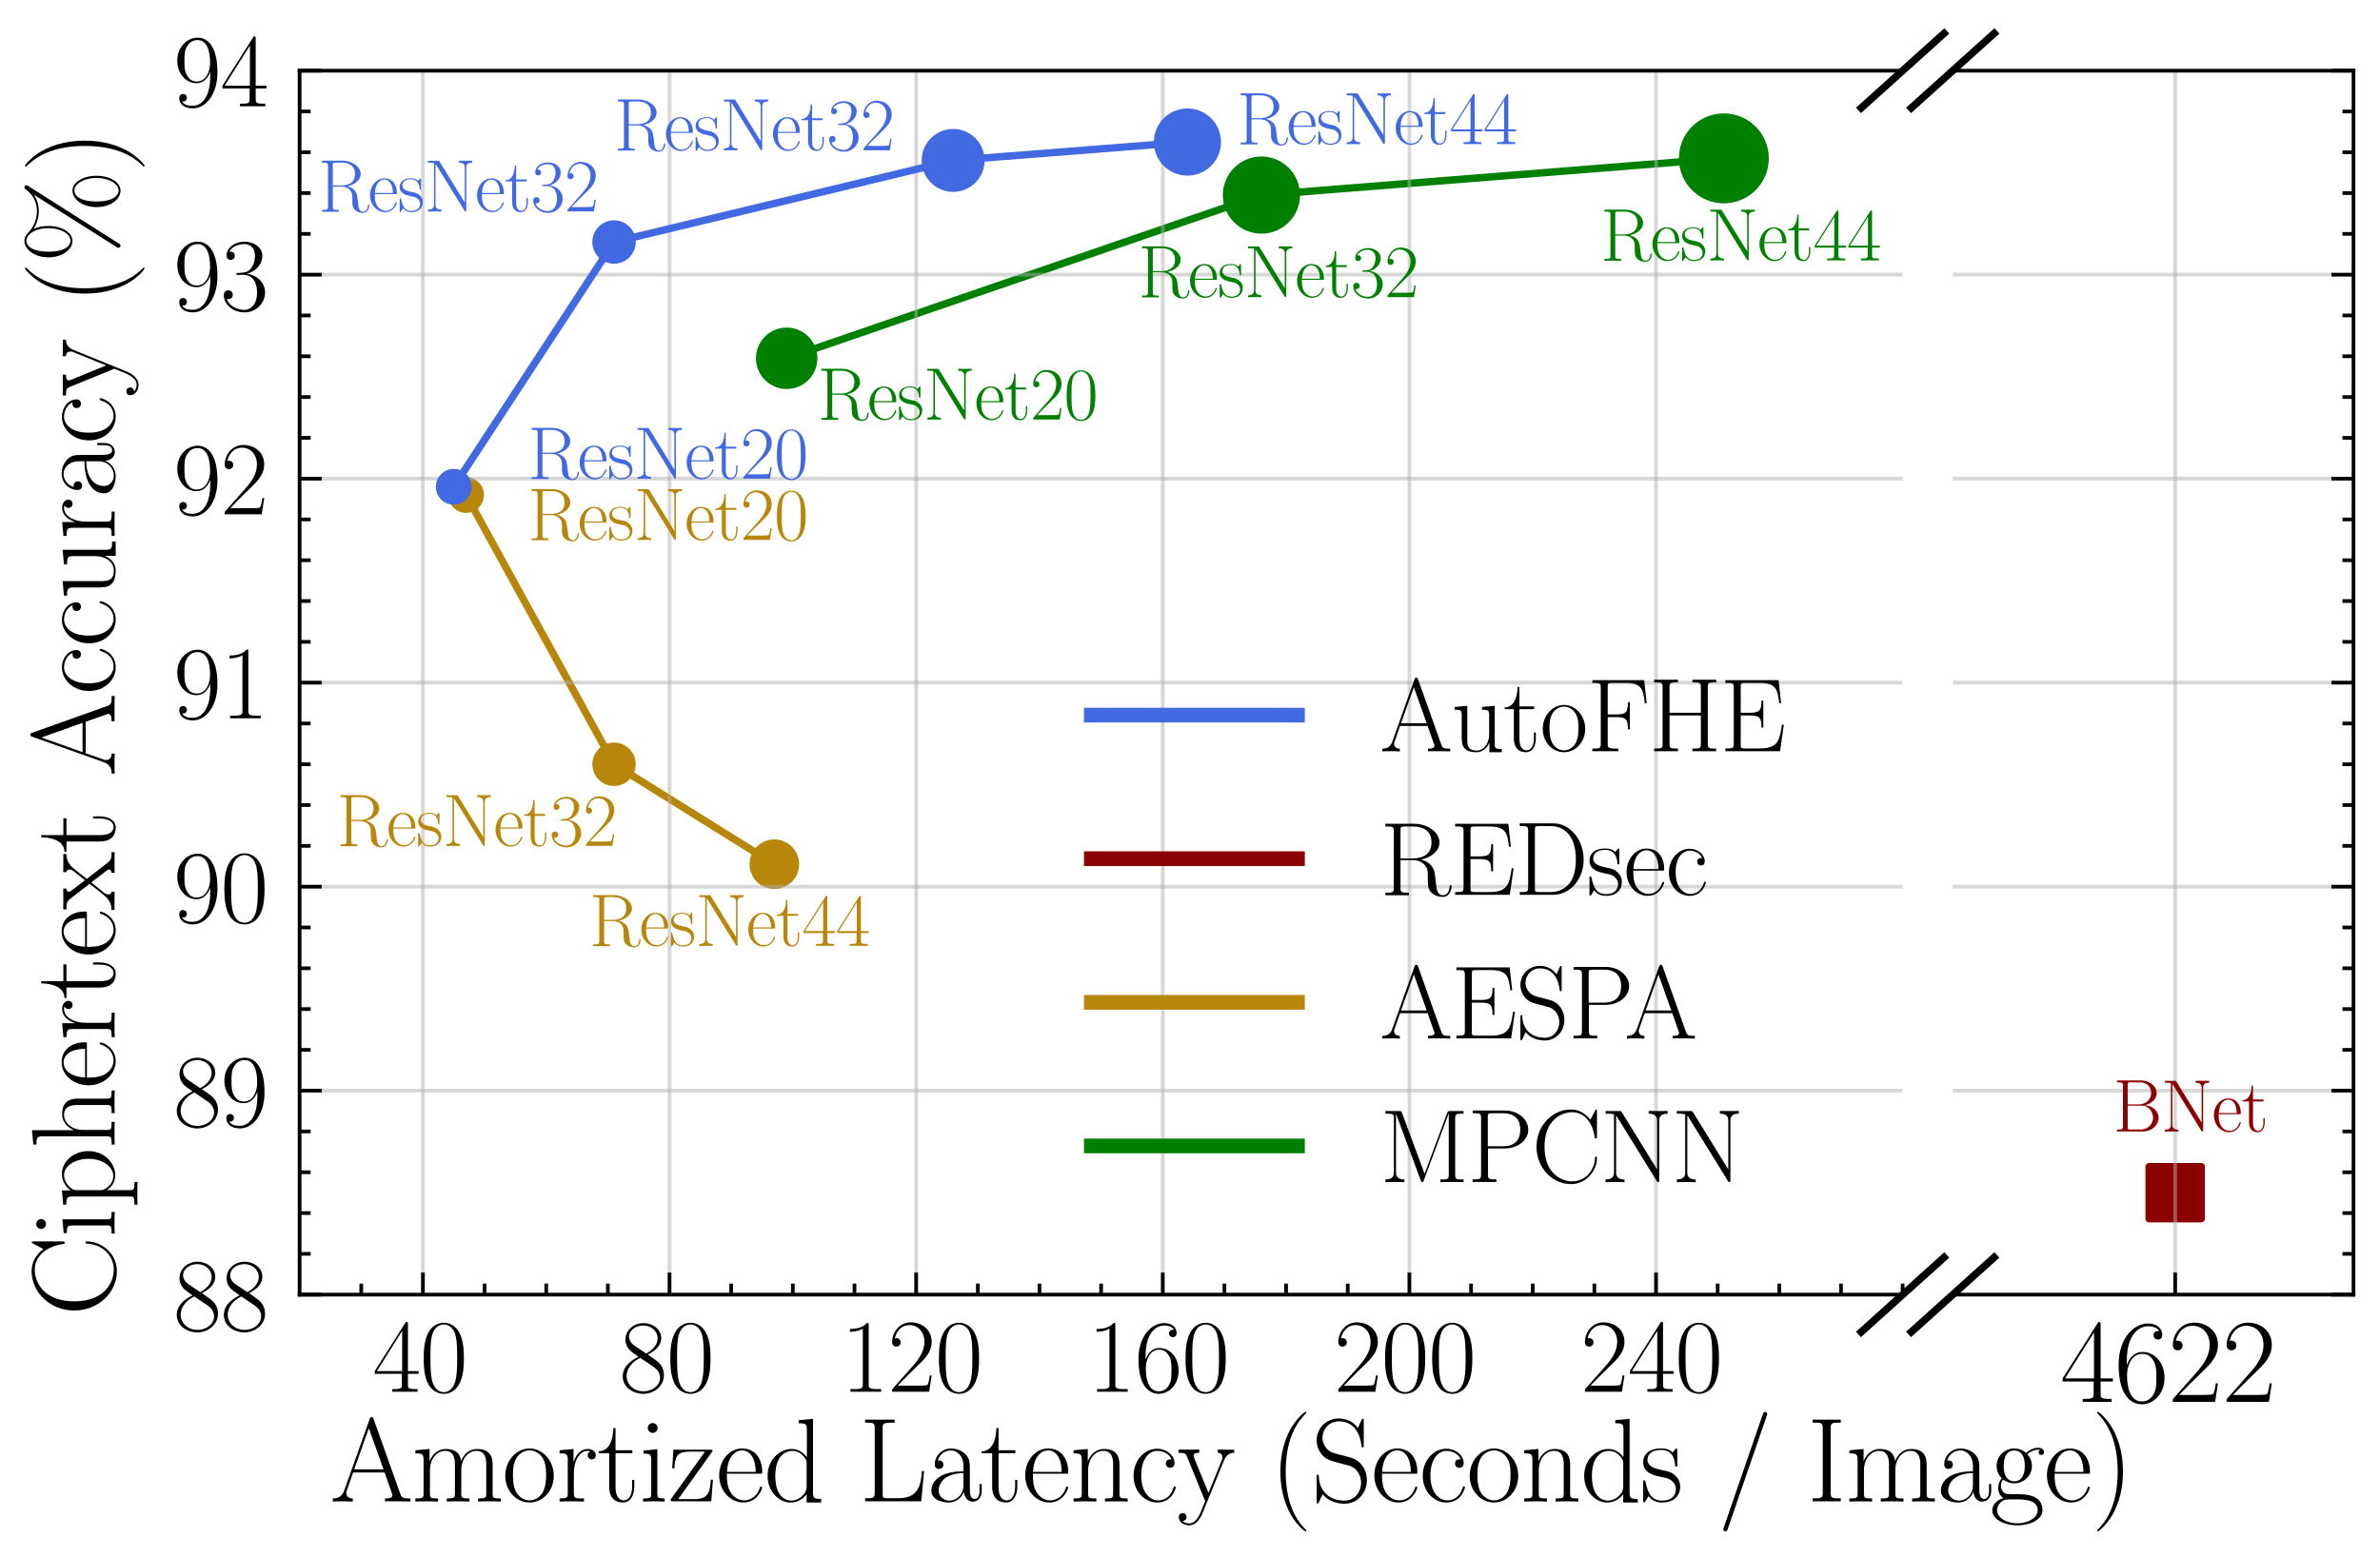<?xml version="1.0" encoding="utf-8" standalone="no"?>
<!DOCTYPE svg PUBLIC "-//W3C//DTD SVG 1.1//EN"
  "http://www.w3.org/Graphics/SVG/1.1/DTD/svg11.dtd">
<svg xmlns:xlink="http://www.w3.org/1999/xlink" width="323.297pt" height="211.585pt" viewBox="0 0 323.297 211.585" xmlns="http://www.w3.org/2000/svg" version="1.1">
 <defs>
  <style type="text/css">*{stroke-linejoin: round; stroke-linecap: butt}</style>
 </defs>
 <g id="figure_1">
  <g id="patch_1">
   <path d="M 0 211.585 
L 323.297 211.585 
L 323.297 0 
L 0 0 
z
" style="fill: #ffffff"/>
  </g>
  <g id="axes_1">
   <g id="patch_2">
    <path d="M 40.697 175.92 
L 258.453 175.92 
L 258.453 9.6 
L 40.697 9.6 
z
" style="fill: #ffffff"/>
   </g>
   <g id="line2d_1">
    <path d="M 106.862 48.685 
L 171.351 26.509 
L 234.165 21.52 
" clip-path="url(#p29f58235b3)" style="fill: none; stroke: #008000; stroke-linecap: square"/>
    <defs>
     <path id="m44bc435395" d="M 0 3 
C 0.796 3 1.559 2.684 2.121 2.121 
C 2.684 1.559 3 0.796 3 0 
C 3 -0.796 2.684 -1.559 2.121 -2.121 
C 1.559 -2.684 0.796 -3 0 -3 
C -0.796 -3 -1.559 -2.684 -2.121 -2.121 
C -2.684 -1.559 -3 -0.796 -3 0 
C -3 0.796 -2.684 1.559 -2.121 2.121 
C -1.559 2.684 -0.796 3 0 3 
z
" style="stroke: #008000"/>
    </defs>
    <g clip-path="url(#p29f58235b3)">
     <use xlink:href="#m44bc435395" x="106.862" y="48.685" style="fill: #008000; stroke: #008000"/>
     <use xlink:href="#m44bc435395" x="171.351" y="26.509" style="fill: #008000; stroke: #008000"/>
     <use xlink:href="#m44bc435395" x="234.165" y="21.52" style="fill: #008000; stroke: #008000"/>
    </g>
   </g>
   <g id="line2d_2">
    <path d="M 63.31 67.258 
L 83.411 103.848 
L 105.187 117.431 
" clip-path="url(#p29f58235b3)" style="fill: none; stroke: #b8860b; stroke-linecap: square"/>
   </g>
   <g id="PathCollection_1">
    <path d="M 106.862 52.359 
C 107.836 52.359 108.771 51.972 109.46 51.283 
C 110.149 50.594 110.536 49.66 110.536 48.685 
C 110.536 47.711 110.149 46.776 109.46 46.087 
C 108.771 45.398 107.836 45.011 106.862 45.011 
C 105.887 45.011 104.952 45.398 104.263 46.087 
C 103.574 46.776 103.187 47.711 103.187 48.685 
C 103.187 49.66 103.574 50.594 104.263 51.283 
C 104.952 51.972 105.887 52.359 106.862 52.359 
z
" clip-path="url(#p29f58235b3)" style="fill: #008000; stroke: #008000"/>
    <path d="M 171.351 31.253 
C 172.609 31.253 173.815 30.753 174.705 29.863 
C 175.594 28.974 176.094 27.767 176.094 26.509 
C 176.094 25.251 175.594 24.045 174.705 23.155 
C 173.815 22.266 172.609 21.766 171.351 21.766 
C 170.093 21.766 168.886 22.266 167.997 23.155 
C 167.107 24.045 166.607 25.251 166.607 26.509 
C 166.607 27.767 167.107 28.974 167.997 29.863 
C 168.886 30.753 170.093 31.253 171.351 31.253 
z
" clip-path="url(#p29f58235b3)" style="fill: #008000; stroke: #008000"/>
    <path d="M 234.165 27.132 
C 235.654 27.132 237.081 26.541 238.134 25.488 
C 239.186 24.436 239.778 23.008 239.778 21.52 
C 239.778 20.031 239.186 18.603 238.134 17.551 
C 237.081 16.498 235.654 15.907 234.165 15.907 
C 232.677 15.907 231.249 16.498 230.196 17.551 
C 229.144 18.603 228.553 20.031 228.553 21.52 
C 228.553 23.008 229.144 24.436 230.196 25.488 
C 231.249 26.541 232.677 27.132 234.165 27.132 
z
" clip-path="url(#p29f58235b3)" style="fill: #008000; stroke: #008000"/>
   </g>
   <g id="PathCollection_2">
    <path d="M 63.31 69.194 
C 63.824 69.194 64.316 68.99 64.68 68.627 
C 65.043 68.264 65.247 67.771 65.247 67.258 
C 65.247 66.744 65.043 66.251 64.68 65.888 
C 64.316 65.525 63.824 65.321 63.31 65.321 
C 62.797 65.321 62.304 65.525 61.941 65.888 
C 61.578 66.251 61.374 66.744 61.374 67.258 
C 61.374 67.771 61.578 68.264 61.941 68.627 
C 62.304 68.99 62.797 69.194 63.31 69.194 
z
" clip-path="url(#p29f58235b3)" style="fill: #b8860b; stroke: #b8860b"/>
    <path d="M 83.411 106.297 
C 84.061 106.297 84.684 106.039 85.143 105.58 
C 85.602 105.121 85.86 104.498 85.86 103.848 
C 85.86 103.198 85.602 102.575 85.143 102.116 
C 84.684 101.657 84.061 101.399 83.411 101.399 
C 82.761 101.399 82.138 101.657 81.679 102.116 
C 81.22 102.575 80.961 103.198 80.961 103.848 
C 80.961 104.498 81.22 105.121 81.679 105.58 
C 82.138 106.039 82.761 106.297 83.411 106.297 
z
" clip-path="url(#p29f58235b3)" style="fill: #b8860b; stroke: #b8860b"/>
    <path d="M 105.187 120.303 
C 105.948 120.303 106.679 120 107.218 119.462 
C 107.756 118.923 108.059 118.193 108.059 117.431 
C 108.059 116.669 107.756 115.938 107.218 115.4 
C 106.679 114.861 105.948 114.559 105.187 114.559 
C 104.425 114.559 103.694 114.861 103.155 115.4 
C 102.617 115.938 102.314 116.669 102.314 117.431 
C 102.314 118.193 102.617 118.923 103.155 119.462 
C 103.694 120 104.425 120.303 105.187 120.303 
z
" clip-path="url(#p29f58235b3)" style="fill: #b8860b; stroke: #b8860b"/>
   </g>
   <g id="matplotlib.axis_1">
    <g id="xtick_1">
     <g id="line2d_3">
      <path d="M 57.448 175.92 
L 57.448 9.6 
" clip-path="url(#p29f58235b3)" style="fill: none; stroke: #b0b0b0; stroke-opacity: 0.5; stroke-width: 0.5; stroke-linecap: square"/>
     </g>
     <g id="line2d_4">
      <defs>
       <path id="m7c9d69ee6d" d="M 0 0 
L 0 -3 
" style="stroke: #000000; stroke-width: 0.5"/>
      </defs>
      <g>
       <use xlink:href="#m7c9d69ee6d" x="57.448" y="175.92" style="stroke: #000000; stroke-width: 0.5"/>
      </g>
     </g>
     <g id="text_1">
      <!-- 40 -->
      <g transform="translate(50.619 189.106) scale(0.14 -0.14)">
       <defs>
        <path id="CMR17-34" d="M 2150 4122 
C 2150 4256 2144 4256 2029 4256 
L 128 1254 
L 128 1088 
L 1779 1088 
L 1779 457 
C 1779 224 1766 160 1318 160 
L 1197 160 
L 1197 0 
C 1402 0 1747 0 1965 0 
C 2182 0 2528 0 2733 0 
L 2733 160 
L 2611 160 
C 2163 160 2150 224 2150 457 
L 2150 1088 
L 2803 1088 
L 2803 1254 
L 2150 1254 
L 2150 4122 
z
M 1798 3703 
L 1798 1254 
L 256 1254 
L 1798 3703 
z
" transform="scale(0.016)"/>
        <path id="CMR17-30" d="M 2688 2025 
C 2688 2416 2682 3080 2413 3591 
C 2176 4039 1798 4198 1466 4198 
C 1158 4198 768 4058 525 3597 
C 269 3118 243 2524 243 2025 
C 243 1661 250 1106 448 619 
C 723 -39 1216 -128 1466 -128 
C 1760 -128 2208 -7 2470 600 
C 2662 1042 2688 1559 2688 2025 
z
M 1466 -26 
C 1056 -26 813 325 723 812 
C 653 1188 653 1738 653 2096 
C 653 2588 653 2997 736 3387 
C 858 3929 1216 4096 1466 4096 
C 1728 4096 2067 3923 2189 3400 
C 2272 3036 2278 2607 2278 2096 
C 2278 1680 2278 1169 2202 792 
C 2067 95 1690 -26 1466 -26 
z
" transform="scale(0.016)"/>
       </defs>
       <use xlink:href="#CMR17-34" transform="scale(0.996)"/>
       <use xlink:href="#CMR17-30" transform="translate(45.69 0) scale(0.996)"/>
      </g>
     </g>
    </g>
    <g id="xtick_2">
     <g id="line2d_5">
      <path d="M 90.949 175.92 
L 90.949 9.6 
" clip-path="url(#p29f58235b3)" style="fill: none; stroke: #b0b0b0; stroke-opacity: 0.5; stroke-width: 0.5; stroke-linecap: square"/>
     </g>
     <g id="line2d_6">
      <g>
       <use xlink:href="#m7c9d69ee6d" x="90.949" y="175.92" style="stroke: #000000; stroke-width: 0.5"/>
      </g>
     </g>
     <g id="text_2">
      <!-- 80 -->
      <g transform="translate(84.12 189.106) scale(0.14 -0.14)">
       <defs>
        <path id="CMR17-38" d="M 1741 2264 
C 2144 2467 2554 2773 2554 3263 
C 2554 3841 1990 4179 1472 4179 
C 890 4179 378 3759 378 3180 
C 378 3021 416 2747 666 2505 
C 730 2442 998 2251 1171 2130 
C 883 1983 211 1634 211 934 
C 211 279 838 -128 1459 -128 
C 2144 -128 2720 362 2720 1010 
C 2720 1590 2330 1857 2074 2029 
L 1741 2264 
z
M 902 2822 
C 851 2854 595 3051 595 3351 
C 595 3739 998 4032 1459 4032 
C 1965 4032 2336 3676 2336 3262 
C 2336 2669 1670 2331 1638 2331 
C 1632 2331 1626 2331 1574 2370 
L 902 2822 
z
M 2080 1519 
C 2176 1449 2483 1240 2483 851 
C 2483 381 2010 25 1472 25 
C 890 25 448 438 448 940 
C 448 1443 838 1862 1280 2060 
L 2080 1519 
z
" transform="scale(0.016)"/>
       </defs>
       <use xlink:href="#CMR17-38" transform="scale(0.996)"/>
       <use xlink:href="#CMR17-30" transform="translate(45.69 0) scale(0.996)"/>
      </g>
     </g>
    </g>
    <g id="xtick_3">
     <g id="line2d_7">
      <path d="M 124.45 175.92 
L 124.45 9.6 
" clip-path="url(#p29f58235b3)" style="fill: none; stroke: #b0b0b0; stroke-opacity: 0.5; stroke-width: 0.5; stroke-linecap: square"/>
     </g>
     <g id="line2d_8">
      <g>
       <use xlink:href="#m7c9d69ee6d" x="124.45" y="175.92" style="stroke: #000000; stroke-width: 0.5"/>
      </g>
     </g>
     <g id="text_3">
      <!-- 120 -->
      <g transform="translate(114.207 189.106) scale(0.14 -0.14)">
       <defs>
        <path id="CMR17-31" d="M 1702 4058 
C 1702 4192 1696 4192 1606 4192 
C 1357 3916 979 3827 621 3827 
C 602 3827 570 3827 563 3808 
C 557 3795 557 3782 557 3648 
C 755 3648 1088 3686 1344 3839 
L 1344 461 
C 1344 236 1331 160 781 160 
L 589 160 
L 589 0 
C 896 0 1216 0 1523 0 
C 1830 0 2150 0 2458 0 
L 2458 160 
L 2266 160 
C 1715 160 1702 230 1702 458 
L 1702 4058 
z
" transform="scale(0.016)"/>
        <path id="CMR17-32" d="M 2669 989 
L 2554 989 
C 2490 536 2438 459 2413 420 
C 2381 369 1920 369 1830 369 
L 602 369 
C 832 619 1280 1072 1824 1597 
C 2214 1967 2669 2402 2669 3035 
C 2669 3790 2067 4224 1395 4224 
C 691 4224 262 3604 262 3030 
C 262 2780 448 2748 525 2748 
C 589 2748 781 2787 781 3010 
C 781 3207 614 3264 525 3264 
C 486 3264 448 3258 422 3245 
C 544 3790 915 4058 1306 4058 
C 1862 4058 2227 3617 2227 3035 
C 2227 2479 1901 2000 1536 1584 
L 262 146 
L 262 0 
L 2515 0 
L 2669 989 
z
" transform="scale(0.016)"/>
       </defs>
       <use xlink:href="#CMR17-31" transform="scale(0.996)"/>
       <use xlink:href="#CMR17-32" transform="translate(45.69 0) scale(0.996)"/>
       <use xlink:href="#CMR17-30" transform="translate(91.381 0) scale(0.996)"/>
      </g>
     </g>
    </g>
    <g id="xtick_4">
     <g id="line2d_9">
      <path d="M 157.95 175.92 
L 157.95 9.6 
" clip-path="url(#p29f58235b3)" style="fill: none; stroke: #b0b0b0; stroke-opacity: 0.5; stroke-width: 0.5; stroke-linecap: square"/>
     </g>
     <g id="line2d_10">
      <g>
       <use xlink:href="#m7c9d69ee6d" x="157.95" y="175.92" style="stroke: #000000; stroke-width: 0.5"/>
      </g>
     </g>
     <g id="text_4">
      <!-- 160 -->
      <g transform="translate(147.708 189.106) scale(0.14 -0.14)">
       <defs>
        <path id="CMR17-36" d="M 678 2176 
C 678 3690 1395 4032 1811 4032 
C 1946 4032 2272 4009 2400 3776 
C 2298 3776 2106 3776 2106 3553 
C 2106 3381 2246 3323 2336 3323 
C 2394 3323 2566 3348 2566 3560 
C 2566 3954 2246 4179 1805 4179 
C 1043 4179 243 3390 243 1984 
C 243 253 966 -128 1478 -128 
C 2099 -128 2688 427 2688 1283 
C 2688 2081 2170 2662 1517 2662 
C 1126 2662 838 2407 678 1960 
L 678 2176 
z
M 1478 25 
C 691 25 691 1200 691 1436 
C 691 1896 909 2560 1504 2560 
C 1613 2560 1926 2560 2138 2120 
C 2253 1870 2253 1609 2253 1289 
C 2253 944 2253 690 2118 434 
C 1978 171 1773 25 1478 25 
z
" transform="scale(0.016)"/>
       </defs>
       <use xlink:href="#CMR17-31" transform="scale(0.996)"/>
       <use xlink:href="#CMR17-36" transform="translate(45.69 0) scale(0.996)"/>
       <use xlink:href="#CMR17-30" transform="translate(91.381 0) scale(0.996)"/>
      </g>
     </g>
    </g>
    <g id="xtick_5">
     <g id="line2d_11">
      <path d="M 191.451 175.92 
L 191.451 9.6 
" clip-path="url(#p29f58235b3)" style="fill: none; stroke: #b0b0b0; stroke-opacity: 0.5; stroke-width: 0.5; stroke-linecap: square"/>
     </g>
     <g id="line2d_12">
      <g>
       <use xlink:href="#m7c9d69ee6d" x="191.451" y="175.92" style="stroke: #000000; stroke-width: 0.5"/>
      </g>
     </g>
     <g id="text_5">
      <!-- 200 -->
      <g transform="translate(181.209 189.106) scale(0.14 -0.14)">
       <use xlink:href="#CMR17-32" transform="scale(0.996)"/>
       <use xlink:href="#CMR17-30" transform="translate(45.69 0) scale(0.996)"/>
       <use xlink:href="#CMR17-30" transform="translate(91.381 0) scale(0.996)"/>
      </g>
     </g>
    </g>
    <g id="xtick_6">
     <g id="line2d_13">
      <path d="M 224.952 175.92 
L 224.952 9.6 
" clip-path="url(#p29f58235b3)" style="fill: none; stroke: #b0b0b0; stroke-opacity: 0.5; stroke-width: 0.5; stroke-linecap: square"/>
     </g>
     <g id="line2d_14">
      <g>
       <use xlink:href="#m7c9d69ee6d" x="224.952" y="175.92" style="stroke: #000000; stroke-width: 0.5"/>
      </g>
     </g>
     <g id="text_6">
      <!-- 240 -->
      <g transform="translate(214.71 189.106) scale(0.14 -0.14)">
       <use xlink:href="#CMR17-32" transform="scale(0.996)"/>
       <use xlink:href="#CMR17-34" transform="translate(45.69 0) scale(0.996)"/>
       <use xlink:href="#CMR17-30" transform="translate(91.381 0) scale(0.996)"/>
      </g>
     </g>
    </g>
    <g id="xtick_7">
     <g id="line2d_15">
      <defs>
       <path id="m5fa8bf9f7d" d="M 0 0 
L 0 -1.5 
" style="stroke: #000000; stroke-width: 0.5"/>
      </defs>
      <g>
       <use xlink:href="#m5fa8bf9f7d" x="49.072" y="175.92" style="stroke: #000000; stroke-width: 0.5"/>
      </g>
     </g>
    </g>
    <g id="xtick_8">
     <g id="line2d_16">
      <g>
       <use xlink:href="#m5fa8bf9f7d" x="65.823" y="175.92" style="stroke: #000000; stroke-width: 0.5"/>
      </g>
     </g>
    </g>
    <g id="xtick_9">
     <g id="line2d_17">
      <g>
       <use xlink:href="#m5fa8bf9f7d" x="74.198" y="175.92" style="stroke: #000000; stroke-width: 0.5"/>
      </g>
     </g>
    </g>
    <g id="xtick_10">
     <g id="line2d_18">
      <g>
       <use xlink:href="#m5fa8bf9f7d" x="82.573" y="175.92" style="stroke: #000000; stroke-width: 0.5"/>
      </g>
     </g>
    </g>
    <g id="xtick_11">
     <g id="line2d_19">
      <g>
       <use xlink:href="#m5fa8bf9f7d" x="99.324" y="175.92" style="stroke: #000000; stroke-width: 0.5"/>
      </g>
     </g>
    </g>
    <g id="xtick_12">
     <g id="line2d_20">
      <g>
       <use xlink:href="#m5fa8bf9f7d" x="107.699" y="175.92" style="stroke: #000000; stroke-width: 0.5"/>
      </g>
     </g>
    </g>
    <g id="xtick_13">
     <g id="line2d_21">
      <g>
       <use xlink:href="#m5fa8bf9f7d" x="116.074" y="175.92" style="stroke: #000000; stroke-width: 0.5"/>
      </g>
     </g>
    </g>
    <g id="xtick_14">
     <g id="line2d_22">
      <g>
       <use xlink:href="#m5fa8bf9f7d" x="132.825" y="175.92" style="stroke: #000000; stroke-width: 0.5"/>
      </g>
     </g>
    </g>
    <g id="xtick_15">
     <g id="line2d_23">
      <g>
       <use xlink:href="#m5fa8bf9f7d" x="141.2" y="175.92" style="stroke: #000000; stroke-width: 0.5"/>
      </g>
     </g>
    </g>
    <g id="xtick_16">
     <g id="line2d_24">
      <g>
       <use xlink:href="#m5fa8bf9f7d" x="149.575" y="175.92" style="stroke: #000000; stroke-width: 0.5"/>
      </g>
     </g>
    </g>
    <g id="xtick_17">
     <g id="line2d_25">
      <g>
       <use xlink:href="#m5fa8bf9f7d" x="166.326" y="175.92" style="stroke: #000000; stroke-width: 0.5"/>
      </g>
     </g>
    </g>
    <g id="xtick_18">
     <g id="line2d_26">
      <g>
       <use xlink:href="#m5fa8bf9f7d" x="174.701" y="175.92" style="stroke: #000000; stroke-width: 0.5"/>
      </g>
     </g>
    </g>
    <g id="xtick_19">
     <g id="line2d_27">
      <g>
       <use xlink:href="#m5fa8bf9f7d" x="183.076" y="175.92" style="stroke: #000000; stroke-width: 0.5"/>
      </g>
     </g>
    </g>
    <g id="xtick_20">
     <g id="line2d_28">
      <g>
       <use xlink:href="#m5fa8bf9f7d" x="199.827" y="175.92" style="stroke: #000000; stroke-width: 0.5"/>
      </g>
     </g>
    </g>
    <g id="xtick_21">
     <g id="line2d_29">
      <g>
       <use xlink:href="#m5fa8bf9f7d" x="208.202" y="175.92" style="stroke: #000000; stroke-width: 0.5"/>
      </g>
     </g>
    </g>
    <g id="xtick_22">
     <g id="line2d_30">
      <g>
       <use xlink:href="#m5fa8bf9f7d" x="216.577" y="175.92" style="stroke: #000000; stroke-width: 0.5"/>
      </g>
     </g>
    </g>
    <g id="xtick_23">
     <g id="line2d_31">
      <g>
       <use xlink:href="#m5fa8bf9f7d" x="233.328" y="175.92" style="stroke: #000000; stroke-width: 0.5"/>
      </g>
     </g>
    </g>
    <g id="xtick_24">
     <g id="line2d_32">
      <g>
       <use xlink:href="#m5fa8bf9f7d" x="241.703" y="175.92" style="stroke: #000000; stroke-width: 0.5"/>
      </g>
     </g>
    </g>
    <g id="xtick_25">
     <g id="line2d_33">
      <g>
       <use xlink:href="#m5fa8bf9f7d" x="250.078" y="175.92" style="stroke: #000000; stroke-width: 0.5"/>
      </g>
     </g>
    </g>
    <g id="xtick_26">
     <g id="line2d_34">
      <g>
       <use xlink:href="#m5fa8bf9f7d" x="258.453" y="175.92" style="stroke: #000000; stroke-width: 0.5"/>
      </g>
     </g>
    </g>
   </g>
   <g id="matplotlib.axis_2">
    <g id="ytick_1">
     <g id="line2d_35">
      <path d="M 40.697 175.92 
L 258.453 175.92 
" clip-path="url(#p29f58235b3)" style="fill: none; stroke: #b0b0b0; stroke-opacity: 0.5; stroke-width: 0.5; stroke-linecap: square"/>
     </g>
     <g id="line2d_36">
      <defs>
       <path id="m51a915407c" d="M 0 0 
L 3 0 
" style="stroke: #000000; stroke-width: 0.5"/>
      </defs>
      <g>
       <use xlink:href="#m51a915407c" x="40.697" y="175.92" style="stroke: #000000; stroke-width: 0.5"/>
      </g>
     </g>
     <g id="text_7">
      <!-- 88 -->
      <g transform="translate(23.54 180.763) scale(0.14 -0.14)">
       <use xlink:href="#CMR17-38" transform="scale(0.996)"/>
       <use xlink:href="#CMR17-38" transform="translate(45.69 0) scale(0.996)"/>
      </g>
     </g>
    </g>
    <g id="ytick_2">
     <g id="line2d_37">
      <path d="M 40.697 148.2 
L 258.453 148.2 
" clip-path="url(#p29f58235b3)" style="fill: none; stroke: #b0b0b0; stroke-opacity: 0.5; stroke-width: 0.5; stroke-linecap: square"/>
     </g>
     <g id="line2d_38">
      <g>
       <use xlink:href="#m51a915407c" x="40.697" y="148.2" style="stroke: #000000; stroke-width: 0.5"/>
      </g>
     </g>
     <g id="text_8">
      <!-- 89 -->
      <g transform="translate(23.54 153.043) scale(0.14 -0.14)">
       <defs>
        <path id="CMR17-39" d="M 2253 1864 
C 2253 464 1670 31 1190 31 
C 1043 31 685 31 538 294 
C 704 268 826 357 826 518 
C 826 692 685 749 595 749 
C 538 749 365 723 365 506 
C 365 71 742 -128 1203 -128 
C 1939 -128 2688 674 2688 2073 
C 2688 3817 1971 4179 1485 4179 
C 851 4179 243 3628 243 2778 
C 243 1991 762 1408 1414 1408 
C 1952 1408 2189 1903 2253 2112 
L 2253 1864 
z
M 1427 1510 
C 1254 1510 1011 1542 813 1922 
C 678 2169 678 2461 678 2771 
C 678 3146 678 3405 858 3684 
C 947 3817 1114 4032 1485 4032 
C 2240 4032 2240 2885 2240 2632 
C 2240 2182 2035 1510 1427 1510 
z
" transform="scale(0.016)"/>
       </defs>
       <use xlink:href="#CMR17-38" transform="scale(0.996)"/>
       <use xlink:href="#CMR17-39" transform="translate(45.69 0) scale(0.996)"/>
      </g>
     </g>
    </g>
    <g id="ytick_3">
     <g id="line2d_39">
      <path d="M 40.697 120.48 
L 258.453 120.48 
" clip-path="url(#p29f58235b3)" style="fill: none; stroke: #b0b0b0; stroke-opacity: 0.5; stroke-width: 0.5; stroke-linecap: square"/>
     </g>
     <g id="line2d_40">
      <g>
       <use xlink:href="#m51a915407c" x="40.697" y="120.48" style="stroke: #000000; stroke-width: 0.5"/>
      </g>
     </g>
     <g id="text_9">
      <!-- 90 -->
      <g transform="translate(23.54 125.323) scale(0.14 -0.14)">
       <use xlink:href="#CMR17-39" transform="scale(0.996)"/>
       <use xlink:href="#CMR17-30" transform="translate(45.69 0) scale(0.996)"/>
      </g>
     </g>
    </g>
    <g id="ytick_4">
     <g id="line2d_41">
      <path d="M 40.697 92.76 
L 258.453 92.76 
" clip-path="url(#p29f58235b3)" style="fill: none; stroke: #b0b0b0; stroke-opacity: 0.5; stroke-width: 0.5; stroke-linecap: square"/>
     </g>
     <g id="line2d_42">
      <g>
       <use xlink:href="#m51a915407c" x="40.697" y="92.76" style="stroke: #000000; stroke-width: 0.5"/>
      </g>
     </g>
     <g id="text_10">
      <!-- 91 -->
      <g transform="translate(23.54 97.603) scale(0.14 -0.14)">
       <use xlink:href="#CMR17-39" transform="scale(0.996)"/>
       <use xlink:href="#CMR17-31" transform="translate(45.69 0) scale(0.996)"/>
      </g>
     </g>
    </g>
    <g id="ytick_5">
     <g id="line2d_43">
      <path d="M 40.697 65.04 
L 258.453 65.04 
" clip-path="url(#p29f58235b3)" style="fill: none; stroke: #b0b0b0; stroke-opacity: 0.5; stroke-width: 0.5; stroke-linecap: square"/>
     </g>
     <g id="line2d_44">
      <g>
       <use xlink:href="#m51a915407c" x="40.697" y="65.04" style="stroke: #000000; stroke-width: 0.5"/>
      </g>
     </g>
     <g id="text_11">
      <!-- 92 -->
      <g transform="translate(23.54 69.883) scale(0.14 -0.14)">
       <use xlink:href="#CMR17-39" transform="scale(0.996)"/>
       <use xlink:href="#CMR17-32" transform="translate(45.69 0) scale(0.996)"/>
      </g>
     </g>
    </g>
    <g id="ytick_6">
     <g id="line2d_45">
      <path d="M 40.697 37.32 
L 258.453 37.32 
" clip-path="url(#p29f58235b3)" style="fill: none; stroke: #b0b0b0; stroke-opacity: 0.5; stroke-width: 0.5; stroke-linecap: square"/>
     </g>
     <g id="line2d_46">
      <g>
       <use xlink:href="#m51a915407c" x="40.697" y="37.32" style="stroke: #000000; stroke-width: 0.5"/>
      </g>
     </g>
     <g id="text_12">
      <!-- 93 -->
      <g transform="translate(23.54 42.163) scale(0.14 -0.14)">
       <defs>
        <path id="CMR17-33" d="M 1414 2157 
C 1984 2157 2234 1662 2234 1090 
C 2234 320 1824 25 1453 25 
C 1114 25 563 194 390 693 
C 422 680 454 680 486 680 
C 640 680 755 782 755 948 
C 755 1133 614 1216 486 1216 
C 378 1216 211 1165 211 926 
C 211 335 787 -128 1466 -128 
C 2176 -128 2720 430 2720 1085 
C 2720 1707 2208 2157 1600 2227 
C 2086 2328 2554 2756 2554 3329 
C 2554 3820 2048 4179 1472 4179 
C 890 4179 378 3829 378 3329 
C 378 3110 544 3072 627 3072 
C 762 3072 877 3155 877 3321 
C 877 3486 762 3569 627 3569 
C 602 3569 570 3569 544 3557 
C 730 3959 1235 4032 1459 4032 
C 1683 4032 2106 3925 2106 3320 
C 2106 3143 2080 2828 1862 2550 
C 1670 2304 1453 2304 1242 2284 
C 1210 2284 1062 2269 1037 2269 
C 992 2263 966 2257 966 2208 
C 966 2163 973 2157 1101 2157 
L 1414 2157 
z
" transform="scale(0.016)"/>
       </defs>
       <use xlink:href="#CMR17-39" transform="scale(0.996)"/>
       <use xlink:href="#CMR17-33" transform="translate(45.69 0) scale(0.996)"/>
      </g>
     </g>
    </g>
    <g id="ytick_7">
     <g id="line2d_47">
      <path d="M 40.697 9.6 
L 258.453 9.6 
" clip-path="url(#p29f58235b3)" style="fill: none; stroke: #b0b0b0; stroke-opacity: 0.5; stroke-width: 0.5; stroke-linecap: square"/>
     </g>
     <g id="line2d_48">
      <g>
       <use xlink:href="#m51a915407c" x="40.697" y="9.6" style="stroke: #000000; stroke-width: 0.5"/>
      </g>
     </g>
     <g id="text_13">
      <!-- 94 -->
      <g transform="translate(23.54 14.443) scale(0.14 -0.14)">
       <use xlink:href="#CMR17-39" transform="scale(0.996)"/>
       <use xlink:href="#CMR17-34" transform="translate(45.69 0) scale(0.996)"/>
      </g>
     </g>
    </g>
    <g id="ytick_8">
     <g id="line2d_49">
      <defs>
       <path id="m378f32cdef" d="M 0 0 
L 1.5 0 
" style="stroke: #000000; stroke-width: 0.5"/>
      </defs>
      <g>
       <use xlink:href="#m378f32cdef" x="40.697" y="170.376" style="stroke: #000000; stroke-width: 0.5"/>
      </g>
     </g>
    </g>
    <g id="ytick_9">
     <g id="line2d_50">
      <g>
       <use xlink:href="#m378f32cdef" x="40.697" y="164.832" style="stroke: #000000; stroke-width: 0.5"/>
      </g>
     </g>
    </g>
    <g id="ytick_10">
     <g id="line2d_51">
      <g>
       <use xlink:href="#m378f32cdef" x="40.697" y="159.288" style="stroke: #000000; stroke-width: 0.5"/>
      </g>
     </g>
    </g>
    <g id="ytick_11">
     <g id="line2d_52">
      <g>
       <use xlink:href="#m378f32cdef" x="40.697" y="153.744" style="stroke: #000000; stroke-width: 0.5"/>
      </g>
     </g>
    </g>
    <g id="ytick_12">
     <g id="line2d_53">
      <g>
       <use xlink:href="#m378f32cdef" x="40.697" y="142.656" style="stroke: #000000; stroke-width: 0.5"/>
      </g>
     </g>
    </g>
    <g id="ytick_13">
     <g id="line2d_54">
      <g>
       <use xlink:href="#m378f32cdef" x="40.697" y="137.112" style="stroke: #000000; stroke-width: 0.5"/>
      </g>
     </g>
    </g>
    <g id="ytick_14">
     <g id="line2d_55">
      <g>
       <use xlink:href="#m378f32cdef" x="40.697" y="131.568" style="stroke: #000000; stroke-width: 0.5"/>
      </g>
     </g>
    </g>
    <g id="ytick_15">
     <g id="line2d_56">
      <g>
       <use xlink:href="#m378f32cdef" x="40.697" y="126.024" style="stroke: #000000; stroke-width: 0.5"/>
      </g>
     </g>
    </g>
    <g id="ytick_16">
     <g id="line2d_57">
      <g>
       <use xlink:href="#m378f32cdef" x="40.697" y="114.936" style="stroke: #000000; stroke-width: 0.5"/>
      </g>
     </g>
    </g>
    <g id="ytick_17">
     <g id="line2d_58">
      <g>
       <use xlink:href="#m378f32cdef" x="40.697" y="109.392" style="stroke: #000000; stroke-width: 0.5"/>
      </g>
     </g>
    </g>
    <g id="ytick_18">
     <g id="line2d_59">
      <g>
       <use xlink:href="#m378f32cdef" x="40.697" y="103.848" style="stroke: #000000; stroke-width: 0.5"/>
      </g>
     </g>
    </g>
    <g id="ytick_19">
     <g id="line2d_60">
      <g>
       <use xlink:href="#m378f32cdef" x="40.697" y="98.304" style="stroke: #000000; stroke-width: 0.5"/>
      </g>
     </g>
    </g>
    <g id="ytick_20">
     <g id="line2d_61">
      <g>
       <use xlink:href="#m378f32cdef" x="40.697" y="87.216" style="stroke: #000000; stroke-width: 0.5"/>
      </g>
     </g>
    </g>
    <g id="ytick_21">
     <g id="line2d_62">
      <g>
       <use xlink:href="#m378f32cdef" x="40.697" y="81.672" style="stroke: #000000; stroke-width: 0.5"/>
      </g>
     </g>
    </g>
    <g id="ytick_22">
     <g id="line2d_63">
      <g>
       <use xlink:href="#m378f32cdef" x="40.697" y="76.128" style="stroke: #000000; stroke-width: 0.5"/>
      </g>
     </g>
    </g>
    <g id="ytick_23">
     <g id="line2d_64">
      <g>
       <use xlink:href="#m378f32cdef" x="40.697" y="70.584" style="stroke: #000000; stroke-width: 0.5"/>
      </g>
     </g>
    </g>
    <g id="ytick_24">
     <g id="line2d_65">
      <g>
       <use xlink:href="#m378f32cdef" x="40.697" y="59.496" style="stroke: #000000; stroke-width: 0.5"/>
      </g>
     </g>
    </g>
    <g id="ytick_25">
     <g id="line2d_66">
      <g>
       <use xlink:href="#m378f32cdef" x="40.697" y="53.952" style="stroke: #000000; stroke-width: 0.5"/>
      </g>
     </g>
    </g>
    <g id="ytick_26">
     <g id="line2d_67">
      <g>
       <use xlink:href="#m378f32cdef" x="40.697" y="48.408" style="stroke: #000000; stroke-width: 0.5"/>
      </g>
     </g>
    </g>
    <g id="ytick_27">
     <g id="line2d_68">
      <g>
       <use xlink:href="#m378f32cdef" x="40.697" y="42.864" style="stroke: #000000; stroke-width: 0.5"/>
      </g>
     </g>
    </g>
    <g id="ytick_28">
     <g id="line2d_69">
      <g>
       <use xlink:href="#m378f32cdef" x="40.697" y="31.776" style="stroke: #000000; stroke-width: 0.5"/>
      </g>
     </g>
    </g>
    <g id="ytick_29">
     <g id="line2d_70">
      <g>
       <use xlink:href="#m378f32cdef" x="40.697" y="26.232" style="stroke: #000000; stroke-width: 0.5"/>
      </g>
     </g>
    </g>
    <g id="ytick_30">
     <g id="line2d_71">
      <g>
       <use xlink:href="#m378f32cdef" x="40.697" y="20.688" style="stroke: #000000; stroke-width: 0.5"/>
      </g>
     </g>
    </g>
    <g id="ytick_31">
     <g id="line2d_72">
      <g>
       <use xlink:href="#m378f32cdef" x="40.697" y="15.144" style="stroke: #000000; stroke-width: 0.5"/>
      </g>
     </g>
    </g>
    <g id="text_14">
     <!-- Ciphertext Accuracy (\%) -->
     <g transform="translate(15.555 178.818) rotate(-90) scale(0.16 -0.16)">
      <defs>
       <path id="CMR17-43" d="M 3974 4289 
C 3974 4403 3968 4410 3930 4410 
C 3904 4410 3898 4403 3853 4327 
L 3571 3792 
C 3258 4187 2874 4416 2381 4416 
C 1286 4416 294 3456 294 2148 
C 294 826 1286 -128 2387 -128 
C 3366 -128 3974 730 3974 1461 
C 3974 1524 3974 1550 3917 1550 
C 3866 1550 3866 1531 3859 1474 
C 3808 585 3168 38 2477 38 
C 1824 38 781 495 781 2147 
C 781 3805 1843 4250 2464 4250 
C 3187 4250 3712 3628 3834 2745 
C 3846 2668 3846 2655 3904 2655 
C 3974 2655 3974 2668 3974 2783 
L 3974 4289 
z
" transform="scale(0.016)"/>
       <path id="CMR17-69" d="M 992 3909 
C 992 4049 877 4170 730 4170 
C 589 4170 467 4056 467 3909 
C 467 3769 582 3648 730 3648 
C 870 3648 992 3763 992 3909 
z
M 243 2706 
L 243 2541 
C 602 2541 653 2502 653 2197 
L 653 427 
C 653 184 627 153 218 153 
L 218 -13 
C 371 0 646 0 806 0 
C 960 0 1222 0 1370 -13 
L 1370 153 
C 992 153 979 191 979 420 
L 979 2776 
L 243 2706 
z
" transform="scale(0.016)"/>
       <path id="CMR17-70" d="M 1408 -1063 
C 998 -1063 973 -1037 973 -789 
L 973 402 
C 1158 134 1427 -38 1766 -38 
C 2406 -38 3053 523 3053 1388 
C 3053 2191 2496 2802 1837 2802 
C 1453 2802 1139 2592 960 2338 
L 960 2802 
L 198 2732 
L 198 2567 
C 576 2567 634 2528 634 2223 
L 634 -789 
C 634 -1031 608 -1063 198 -1063 
L 198 -1228 
C 352 -1216 634 -1216 800 -1216 
C 966 -1216 1254 -1216 1408 -1228 
L 1408 -1063 
z
M 973 2012 
C 973 2102 973 2235 1222 2471 
C 1254 2497 1472 2688 1792 2688 
C 2259 2688 2643 2108 2643 1382 
C 2643 656 2234 64 1728 64 
C 1498 64 1248 172 1056 472 
C 973 612 973 650 973 752 
L 973 2012 
z
" transform="scale(0.016)"/>
       <path id="CMR17-68" d="M 2656 1933 
C 2656 2259 2592 2790 1837 2790 
C 1312 2790 1056 2368 979 2157 
L 973 2157 
L 973 4396 
L 211 4326 
L 211 4160 
C 589 4160 646 4122 646 3817 
L 646 426 
C 646 184 621 153 211 153 
L 211 -13 
C 365 0 646 0 813 0 
C 979 0 1267 0 1421 -13 
L 1421 153 
C 1011 153 986 178 986 428 
L 986 1658 
C 986 2247 1344 2688 1792 2688 
C 2266 2688 2317 2266 2317 1958 
L 2317 428 
C 2317 184 2291 153 1882 153 
L 1882 -13 
C 2035 0 2317 0 2483 0 
C 2650 0 2938 0 3091 -13 
L 3091 153 
C 2682 153 2656 178 2656 428 
L 2656 1933 
z
" transform="scale(0.016)"/>
       <path id="CMR17-65" d="M 2438 1472 
C 2464 1498 2464 1511 2464 1576 
C 2464 2238 2118 2816 1389 2816 
C 710 2816 173 2169 173 1383 
C 173 551 781 -64 1459 -64 
C 2176 -64 2458 607 2458 740 
C 2458 784 2419 784 2406 784 
C 2362 784 2355 771 2330 696 
C 2189 265 1837 51 1504 51 
C 1229 51 954 203 781 480 
C 582 803 582 1176 582 1472 
L 2438 1472 
z
M 589 1568 
C 634 2505 1126 2714 1382 2714 
C 1818 2714 2112 2297 2118 1568 
L 589 1568 
z
" transform="scale(0.016)"/>
       <path id="CMR17-72" d="M 960 1497 
C 960 2112 1222 2688 1702 2688 
C 1747 2688 1792 2682 1837 2662 
C 1837 2662 1696 2617 1696 2452 
C 1696 2298 1818 2234 1914 2234 
C 1990 2234 2131 2279 2131 2458 
C 2131 2663 1926 2790 1709 2790 
C 1222 2790 1011 2317 947 2093 
L 941 2093 
L 941 2790 
L 198 2720 
L 198 2554 
C 576 2554 634 2515 634 2208 
L 634 428 
C 634 184 608 153 198 153 
L 198 -13 
C 352 0 646 0 813 0 
C 998 0 1325 0 1498 -13 
L 1498 153 
C 1037 153 960 153 960 440 
L 960 1497 
z
" transform="scale(0.016)"/>
       <path id="CMR17-74" d="M 966 2560 
L 1862 2560 
L 1862 2725 
L 966 2725 
L 966 3904 
L 851 3904 
C 838 3245 614 2668 70 2668 
L 70 2560 
L 627 2560 
L 627 771 
C 627 650 627 -64 1370 -64 
C 1747 -64 1965 306 1965 777 
L 1965 1140 
L 1850 1140 
L 1850 783 
C 1850 344 1677 51 1408 51 
C 1222 51 966 178 966 758 
L 966 2560 
z
" transform="scale(0.016)"/>
       <path id="CMR17-78" d="M 1664 1477 
C 1856 1726 2074 2006 2253 2216 
C 2464 2458 2707 2560 2989 2560 
L 2989 2726 
C 2880 2726 2656 2726 2541 2726 
C 2368 2726 2170 2726 2022 2732 
L 2022 2566 
C 2112 2553 2163 2489 2163 2400 
C 2163 2285 2099 2215 2067 2171 
L 1594 1573 
L 1030 2306 
C 973 2376 973 2388 973 2420 
C 973 2497 1037 2560 1146 2560 
L 1146 2732 
C 992 2726 717 2726 557 2726 
C 384 2726 179 2726 38 2732 
L 38 2560 
C 384 2560 461 2534 614 2343 
L 1350 1395 
C 1363 1382 1395 1344 1395 1325 
C 1395 1299 838 619 768 530 
C 480 185 179 160 6 160 
L 6 0 
C 115 0 339 0 454 0 
C 582 0 864 0 979 -6 
L 979 160 
C 941 166 838 179 838 325 
C 838 440 890 510 947 586 
L 1478 1236 
L 2035 512 
C 2086 442 2163 346 2163 301 
C 2163 211 2086 160 1984 160 
L 1984 -6 
C 2138 0 2413 0 2573 0 
C 2746 0 2950 0 3091 -6 
L 3091 160 
C 2771 160 2675 172 2522 370 
L 1664 1477 
z
" transform="scale(0.016)"/>
       <path id="CMR17-41" d="M 2323 4378 
C 2291 4461 2278 4480 2214 4480 
C 2150 4480 2138 4461 2106 4378 
L 749 566 
C 627 223 371 153 147 153 
L 147 -13 
C 262 0 518 0 640 0 
C 800 0 1056 0 1210 -13 
L 1210 153 
C 909 153 864 361 864 439 
C 864 497 877 530 890 569 
L 1229 1536 
L 2906 1536 
L 3290 442 
C 3322 365 3322 352 3322 327 
C 3322 153 3046 153 2925 153 
L 2925 0 
C 3110 0 3443 0 3642 0 
C 3808 0 4128 0 4282 -13 
L 4282 153 
C 3942 153 3827 153 3744 387 
L 2323 4378 
z
M 2067 3893 
L 2848 1702 
L 1286 1702 
L 2067 3893 
z
" transform="scale(0.016)"/>
       <path id="CMR17-63" d="M 2234 2240 
C 2112 2240 1933 2240 1933 2017 
C 1933 1838 2080 1787 2163 1787 
C 2208 1787 2394 1807 2394 2024 
C 2394 2467 1958 2803 1466 2803 
C 787 2803 211 2178 211 1363 
C 211 516 813 -64 1466 -64 
C 2259 -64 2458 677 2458 748 
C 2458 774 2451 793 2406 793 
C 2362 793 2355 787 2330 703 
C 2163 180 1798 51 1523 51 
C 1114 51 621 427 621 1369 
C 621 2338 1094 2688 1472 2688 
C 1722 2688 2093 2573 2234 2240 
z
" transform="scale(0.016)"/>
       <path id="CMR17-75" d="M 1882 2693 
L 1882 2528 
C 2259 2528 2317 2489 2317 2186 
L 2317 1032 
C 2317 500 2029 38 1555 38 
C 1030 38 986 348 986 678 
L 986 2763 
L 211 2693 
L 211 2528 
C 467 2528 640 2528 646 2274 
L 646 1058 
C 646 633 646 361 813 183 
C 896 101 1056 -64 1517 -64 
C 2061 -64 2272 377 2323 506 
L 2330 506 
L 2330 -63 
L 3091 -63 
L 3091 128 
C 2714 128 2656 166 2656 473 
L 2656 2763 
L 1882 2693 
z
" transform="scale(0.016)"/>
       <path id="CMR17-61" d="M 2304 1653 
C 2304 2072 2304 2294 2035 2543 
C 1798 2752 1523 2816 1306 2816 
C 800 2816 435 2407 435 1971 
C 435 1728 627 1728 666 1728 
C 749 1728 896 1778 896 1954 
C 896 2112 774 2181 666 2181 
C 640 2181 608 2174 589 2168 
C 723 2592 1069 2714 1293 2714 
C 1613 2714 1965 2429 1965 1885 
L 1965 1600 
C 1587 1600 1133 1549 774 1357 
C 371 1133 256 813 256 570 
C 256 77 832 -64 1171 -64 
C 1523 -64 1850 139 1990 511 
C 2003 233 2182 -18 2464 -18 
C 2598 -18 2938 70 2938 567 
L 2938 920 
L 2822 920 
L 2822 562 
C 2822 178 2650 128 2566 128 
C 2304 128 2304 458 2304 738 
L 2304 1653 
z
M 1965 870 
C 1965 317 1568 38 1216 38 
C 896 38 646 275 646 570 
C 646 761 730 1100 1101 1305 
C 1408 1478 1760 1504 1965 1504 
L 1965 870 
z
" transform="scale(0.016)"/>
       <path id="CMR17-79" d="M 2496 2197 
C 2656 2586 2944 2586 3034 2586 
L 3034 2752 
C 2912 2752 2752 2752 2630 2752 
C 2496 2752 2285 2752 2157 2758 
L 2157 2592 
C 2400 2573 2406 2394 2406 2343 
C 2406 2280 2394 2248 2362 2171 
L 1664 449 
L 902 2306 
C 870 2382 870 2426 870 2433 
C 870 2573 1018 2586 1171 2586 
L 1171 2758 
C 1018 2752 742 2752 582 2752 
C 410 2752 205 2752 64 2758 
L 64 2586 
C 410 2586 448 2554 531 2350 
L 1485 15 
C 1197 -738 1030 -1178 627 -1178 
C 557 -1178 397 -1159 282 -1044 
C 429 -1031 493 -942 493 -833 
C 493 -725 416 -629 288 -629 
C 147 -629 77 -725 77 -840 
C 77 -1095 339 -1280 627 -1280 
C 998 -1280 1229 -922 1357 -604 
L 2496 2197 
z
" transform="scale(0.016)"/>
       <path id="CMR17-28" d="M 1958 -1561 
C 1958 -1555 1958 -1542 1939 -1523 
C 1645 -1224 858 -407 858 1581 
C 858 3569 1632 4379 1946 4697 
C 1946 4704 1958 4717 1958 4736 
C 1958 4755 1939 4768 1914 4768 
C 1843 4768 1299 4296 986 3594 
C 666 2887 576 2199 576 1588 
C 576 1128 621 351 1005 -471 
C 1312 -1135 1837 -1600 1914 -1600 
C 1946 -1600 1958 -1587 1958 -1561 
z
" transform="scale(0.016)"/>
       <path id="CMR17-25" d="M 4640 959 
C 4640 1698 4275 2240 3846 2240 
C 3411 2240 2970 1736 2970 959 
C 2970 183 3405 -320 3846 -320 
C 4275 -320 4640 215 4640 959 
z
M 3853 -218 
C 3686 -218 3270 -66 3270 959 
C 3270 1991 3686 2138 3853 2138 
C 4205 2138 4525 1634 4525 959 
C 4525 285 4205 -218 3853 -218 
z
M 4083 4577 
C 4128 4647 4134 4653 4134 4685 
C 4134 4761 4077 4800 4026 4800 
C 3962 4800 3936 4756 3891 4706 
C 3520 4190 3008 4134 2746 4134 
C 2106 4134 1715 4494 1594 4607 
C 1510 4682 1389 4800 1171 4800 
C 736 4800 294 4296 294 3519 
C 294 2743 730 2240 1171 2240 
C 1600 2240 1965 2778 1965 3527 
C 1965 3969 1830 4270 1811 4308 
C 2202 4064 2586 4032 2752 4032 
C 3162 4032 3456 4183 3616 4289 
L 3622 4283 
L 858 -84 
C 800 -174 800 -187 800 -206 
C 800 -276 858 -320 915 -320 
C 973 -320 992 -289 1037 -218 
L 4083 4577 
z
M 1178 2342 
C 1011 2342 595 2494 595 3519 
C 595 4551 1011 4698 1178 4698 
C 1530 4698 1850 4194 1850 3519 
C 1850 2845 1530 2342 1178 2342 
z
" transform="scale(0.016)"/>
       <path id="CMR17-29" d="M 1683 1581 
C 1683 2040 1638 2817 1254 3639 
C 947 4303 422 4768 346 4768 
C 326 4768 301 4761 301 4729 
C 301 4717 307 4710 314 4697 
C 621 4378 1402 3568 1402 1584 
C 1402 -407 627 -1217 314 -1537 
C 307 -1549 301 -1556 301 -1568 
C 301 -1600 326 -1600 346 -1600 
C 416 -1600 960 -1128 1274 -426 
C 1594 281 1683 969 1683 1581 
z
" transform="scale(0.016)"/>
      </defs>
      <use xlink:href="#CMR17-43" transform="scale(0.996)"/>
      <use xlink:href="#CMR17-69" transform="translate(66.51 0) scale(0.996)"/>
      <use xlink:href="#CMR17-70" transform="translate(91.381 0) scale(0.996)"/>
      <use xlink:href="#CMR17-68" transform="translate(142.276 0) scale(0.996)"/>
      <use xlink:href="#CMR17-65" transform="translate(193.172 0) scale(0.996)"/>
      <use xlink:href="#CMR17-72" transform="translate(233.657 0) scale(0.996)"/>
      <use xlink:href="#CMR17-74" transform="translate(268.938 0) scale(0.996)"/>
      <use xlink:href="#CMR17-65" transform="translate(304.219 0) scale(0.996)"/>
      <use xlink:href="#CMR17-78" transform="translate(344.705 0) scale(0.996)"/>
      <use xlink:href="#CMR17-74" transform="translate(392.997 0) scale(0.996)"/>
      <use xlink:href="#CMR17-41" transform="translate(458.354 0) scale(0.996)"/>
      <use xlink:href="#CMR17-63" transform="translate(527.427 0) scale(0.996)"/>
      <use xlink:href="#CMR17-63" transform="translate(567.912 0) scale(0.996)"/>
      <use xlink:href="#CMR17-75" transform="translate(608.398 0) scale(0.996)"/>
      <use xlink:href="#CMR17-72" transform="translate(659.293 0) scale(0.996)"/>
      <use xlink:href="#CMR17-61" transform="translate(694.574 0) scale(0.996)"/>
      <use xlink:href="#CMR17-63" transform="translate(740.265 0) scale(0.996)"/>
      <use xlink:href="#CMR17-79" transform="translate(780.75 0) scale(0.996)"/>
      <use xlink:href="#CMR17-28" transform="translate(859.119 0) scale(0.996)"/>
      <use xlink:href="#CMR17-25" transform="translate(894.4 0) scale(0.996)"/>
      <use xlink:href="#CMR17-29" transform="translate(971.319 0) scale(0.996)"/>
     </g>
    </g>
   </g>
   <g id="text_15">
    <!-- ResNet20 -->
    <g style="fill: #008000" transform="translate(111.049 57.001) scale(0.1 -0.1)">
     <defs>
      <path id="CMR17-52" d="M 2509 2146 
C 3117 2268 3629 2676 3629 3186 
C 3629 3785 2950 4326 2054 4326 
L 333 4326 
L 333 4160 
C 774 4160 845 4160 845 3873 
L 845 415 
C 845 128 774 128 333 128 
L 333 -26 
C 518 -26 851 -26 1050 -26 
C 1248 -26 1581 -26 1766 -26 
L 1766 128 
C 1325 128 1254 128 1254 417 
L 1254 2112 
L 2003 2112 
C 2368 2112 2573 1964 2662 1881 
C 2918 1632 2918 1459 2918 1024 
C 2918 595 2918 377 3110 160 
C 3354 -102 3680 -128 3821 -128 
C 4294 -128 4365 396 4365 503 
C 4365 540 4365 585 4307 585 
C 4256 585 4250 547 4250 522 
C 4218 112 4032 -26 3834 -26 
C 3482 -26 3443 375 3405 764 
C 3386 898 3373 993 3360 1133 
C 3322 1452 3270 1917 2509 2146 
z
M 1984 2214 
L 1254 2214 
L 1254 3913 
C 1254 4129 1267 4160 1523 4160 
L 1990 4160 
C 2522 4160 3142 3977 3142 3190 
C 3142 2372 2464 2214 1984 2214 
z
" transform="scale(0.016)"/>
      <path id="CMR17-73" d="M 1978 2697 
C 1978 2813 1971 2819 1933 2819 
C 1907 2819 1901 2813 1824 2717 
C 1805 2691 1747 2626 1728 2601 
C 1523 2819 1235 2819 1126 2819 
C 416 2819 160 2447 160 2076 
C 160 1498 813 1365 998 1325 
C 1402 1243 1542 1217 1677 1101 
C 1760 1025 1901 884 1901 654 
C 1901 384 1747 38 1158 38 
C 602 38 403 460 288 1021 
C 269 1110 269 1117 218 1117 
C 166 1117 160 1110 160 983 
L 160 63 
C 160 -51 166 -58 205 -58 
C 237 -58 243 -51 275 0 
C 314 57 410 211 448 276 
C 576 103 800 -64 1158 -64 
C 1792 -64 2131 283 2131 784 
C 2131 1112 1958 1285 1875 1362 
C 1683 1561 1459 1606 1190 1657 
C 838 1735 390 1825 390 2217 
C 390 2383 480 2737 1126 2737 
C 1811 2737 1850 2094 1862 1888 
C 1869 1856 1901 1849 1920 1849 
C 1978 1849 1978 1869 1978 1978 
L 1978 2697 
z
" transform="scale(0.016)"/>
      <path id="CMR17-4e" d="M 1312 4250 
C 1267 4320 1261 4320 1139 4320 
L 326 4320 
L 326 4160 
L 448 4160 
C 704 4160 819 4129 838 4122 
L 838 610 
C 838 451 838 153 326 153 
L 326 -13 
C 474 0 742 0 902 0 
C 1062 0 1331 0 1478 -13 
L 1478 153 
C 966 153 966 451 966 610 
L 966 4033 
C 1011 3995 1011 3982 1056 3919 
L 3430 76 
C 3475 0 3494 0 3526 0 
C 3590 0 3590 19 3590 139 
L 3590 3705 
C 3590 3863 3590 4160 4102 4160 
L 4102 4326 
C 3955 4320 3686 4320 3526 4320 
C 3366 4320 3098 4320 2950 4326 
L 2950 4160 
C 3462 4160 3462 3862 3462 3703 
L 3462 763 
L 1312 4250 
z
" transform="scale(0.016)"/>
     </defs>
     <use xlink:href="#CMR17-52" transform="scale(0.996)"/>
     <use xlink:href="#CMR17-65" transform="translate(67.791 0) scale(0.996)"/>
     <use xlink:href="#CMR17-73" transform="translate(108.277 0) scale(0.996)"/>
     <use xlink:href="#CMR17-4e" transform="translate(144.078 0) scale(0.996)"/>
     <use xlink:href="#CMR17-65" transform="translate(213.151 0) scale(0.996)"/>
     <use xlink:href="#CMR17-74" transform="translate(253.636 0) scale(0.996)"/>
     <use xlink:href="#CMR17-32" transform="translate(288.917 0) scale(0.996)"/>
     <use xlink:href="#CMR17-30" transform="translate(334.607 0) scale(0.996)"/>
    </g>
   </g>
   <g id="text_16">
    <!-- ResNet32 -->
    <g style="fill: #008000" transform="translate(154.6 40.369) scale(0.1 -0.1)">
     <use xlink:href="#CMR17-52" transform="scale(0.996)"/>
     <use xlink:href="#CMR17-65" transform="translate(67.791 0) scale(0.996)"/>
     <use xlink:href="#CMR17-73" transform="translate(108.277 0) scale(0.996)"/>
     <use xlink:href="#CMR17-4e" transform="translate(144.078 0) scale(0.996)"/>
     <use xlink:href="#CMR17-65" transform="translate(213.151 0) scale(0.996)"/>
     <use xlink:href="#CMR17-74" transform="translate(253.636 0) scale(0.996)"/>
     <use xlink:href="#CMR17-33" transform="translate(288.917 0) scale(0.996)"/>
     <use xlink:href="#CMR17-32" transform="translate(334.607 0) scale(0.996)"/>
    </g>
   </g>
   <g id="text_17">
    <!-- ResNet44 -->
    <g style="fill: #008000" transform="translate(217.415 35.38) scale(0.1 -0.1)">
     <use xlink:href="#CMR17-52" transform="scale(0.996)"/>
     <use xlink:href="#CMR17-65" transform="translate(67.791 0) scale(0.996)"/>
     <use xlink:href="#CMR17-73" transform="translate(108.277 0) scale(0.996)"/>
     <use xlink:href="#CMR17-4e" transform="translate(144.078 0) scale(0.996)"/>
     <use xlink:href="#CMR17-65" transform="translate(213.151 0) scale(0.996)"/>
     <use xlink:href="#CMR17-74" transform="translate(253.636 0) scale(0.996)"/>
     <use xlink:href="#CMR17-34" transform="translate(288.917 0) scale(0.996)"/>
     <use xlink:href="#CMR17-34" transform="translate(334.607 0) scale(0.996)"/>
    </g>
   </g>
   <g id="text_18">
    <!-- ResNet20 -->
    <g style="fill: #b8860b" transform="translate(71.686 73.356) scale(0.1 -0.1)">
     <use xlink:href="#CMR17-52" transform="scale(0.996)"/>
     <use xlink:href="#CMR17-65" transform="translate(67.791 0) scale(0.996)"/>
     <use xlink:href="#CMR17-73" transform="translate(108.277 0) scale(0.996)"/>
     <use xlink:href="#CMR17-4e" transform="translate(144.078 0) scale(0.996)"/>
     <use xlink:href="#CMR17-65" transform="translate(213.151 0) scale(0.996)"/>
     <use xlink:href="#CMR17-74" transform="translate(253.636 0) scale(0.996)"/>
     <use xlink:href="#CMR17-32" transform="translate(288.917 0) scale(0.996)"/>
     <use xlink:href="#CMR17-30" transform="translate(334.607 0) scale(0.996)"/>
    </g>
   </g>
   <g id="text_19">
    <!-- ResNet32 -->
    <g style="fill: #b8860b" transform="translate(45.722 114.936) scale(0.1 -0.1)">
     <use xlink:href="#CMR17-52" transform="scale(0.996)"/>
     <use xlink:href="#CMR17-65" transform="translate(67.791 0) scale(0.996)"/>
     <use xlink:href="#CMR17-73" transform="translate(108.277 0) scale(0.996)"/>
     <use xlink:href="#CMR17-4e" transform="translate(144.078 0) scale(0.996)"/>
     <use xlink:href="#CMR17-65" transform="translate(213.151 0) scale(0.996)"/>
     <use xlink:href="#CMR17-74" transform="translate(253.636 0) scale(0.996)"/>
     <use xlink:href="#CMR17-33" transform="translate(288.917 0) scale(0.996)"/>
     <use xlink:href="#CMR17-32" transform="translate(334.607 0) scale(0.996)"/>
    </g>
   </g>
   <g id="text_20">
    <!-- ResNet44 -->
    <g style="fill: #b8860b" transform="translate(80.061 128.519) scale(0.1 -0.1)">
     <use xlink:href="#CMR17-52" transform="scale(0.996)"/>
     <use xlink:href="#CMR17-65" transform="translate(67.791 0) scale(0.996)"/>
     <use xlink:href="#CMR17-73" transform="translate(108.277 0) scale(0.996)"/>
     <use xlink:href="#CMR17-4e" transform="translate(144.078 0) scale(0.996)"/>
     <use xlink:href="#CMR17-65" transform="translate(213.151 0) scale(0.996)"/>
     <use xlink:href="#CMR17-74" transform="translate(253.636 0) scale(0.996)"/>
     <use xlink:href="#CMR17-34" transform="translate(288.917 0) scale(0.996)"/>
     <use xlink:href="#CMR17-34" transform="translate(334.607 0) scale(0.996)"/>
    </g>
   </g>
   <g id="text_21">
    <!-- ResNet20 -->
    <g style="fill: #4169e1" transform="translate(71.686 65.04) scale(0.1 -0.1)">
     <use xlink:href="#CMR17-52" transform="scale(0.996)"/>
     <use xlink:href="#CMR17-65" transform="translate(67.791 0) scale(0.996)"/>
     <use xlink:href="#CMR17-73" transform="translate(108.277 0) scale(0.996)"/>
     <use xlink:href="#CMR17-4e" transform="translate(144.078 0) scale(0.996)"/>
     <use xlink:href="#CMR17-65" transform="translate(213.151 0) scale(0.996)"/>
     <use xlink:href="#CMR17-74" transform="translate(253.636 0) scale(0.996)"/>
     <use xlink:href="#CMR17-32" transform="translate(288.917 0) scale(0.996)"/>
     <use xlink:href="#CMR17-30" transform="translate(334.607 0) scale(0.996)"/>
    </g>
   </g>
   <g id="text_22">
    <!-- ResNet32 -->
    <g style="fill: #4169e1" transform="translate(43.21 28.727) scale(0.1 -0.1)">
     <use xlink:href="#CMR17-52" transform="scale(0.996)"/>
     <use xlink:href="#CMR17-65" transform="translate(67.791 0) scale(0.996)"/>
     <use xlink:href="#CMR17-73" transform="translate(108.277 0) scale(0.996)"/>
     <use xlink:href="#CMR17-4e" transform="translate(144.078 0) scale(0.996)"/>
     <use xlink:href="#CMR17-65" transform="translate(213.151 0) scale(0.996)"/>
     <use xlink:href="#CMR17-74" transform="translate(253.636 0) scale(0.996)"/>
     <use xlink:href="#CMR17-33" transform="translate(288.917 0) scale(0.996)"/>
     <use xlink:href="#CMR17-32" transform="translate(334.607 0) scale(0.996)"/>
    </g>
   </g>
   <g id="text_23">
    <!-- ResNet32 -->
    <g style="fill: #4169e1" transform="translate(83.411 20.411) scale(0.1 -0.1)">
     <use xlink:href="#CMR17-52" transform="scale(0.996)"/>
     <use xlink:href="#CMR17-65" transform="translate(67.791 0) scale(0.996)"/>
     <use xlink:href="#CMR17-73" transform="translate(108.277 0) scale(0.996)"/>
     <use xlink:href="#CMR17-4e" transform="translate(144.078 0) scale(0.996)"/>
     <use xlink:href="#CMR17-65" transform="translate(213.151 0) scale(0.996)"/>
     <use xlink:href="#CMR17-74" transform="translate(253.636 0) scale(0.996)"/>
     <use xlink:href="#CMR17-33" transform="translate(288.917 0) scale(0.996)"/>
     <use xlink:href="#CMR17-32" transform="translate(334.607 0) scale(0.996)"/>
    </g>
   </g>
   <g id="text_24">
    <!-- ResNet44 -->
    <g style="fill: #4169e1" transform="translate(168.001 19.579) scale(0.1 -0.1)">
     <use xlink:href="#CMR17-52" transform="scale(0.996)"/>
     <use xlink:href="#CMR17-65" transform="translate(67.791 0) scale(0.996)"/>
     <use xlink:href="#CMR17-73" transform="translate(108.277 0) scale(0.996)"/>
     <use xlink:href="#CMR17-4e" transform="translate(144.078 0) scale(0.996)"/>
     <use xlink:href="#CMR17-65" transform="translate(213.151 0) scale(0.996)"/>
     <use xlink:href="#CMR17-74" transform="translate(253.636 0) scale(0.996)"/>
     <use xlink:href="#CMR17-34" transform="translate(288.917 0) scale(0.996)"/>
     <use xlink:href="#CMR17-34" transform="translate(334.607 0) scale(0.996)"/>
    </g>
   </g>
   <g id="line2d_73">
    <defs>
     <path id="mfb00bbd340" d="M 6 -5.4 
L -6 5.4 
" style="stroke: #000000"/>
    </defs>
    <g>
     <use xlink:href="#mfb00bbd340" x="258.453" y="175.92" style="stroke: #000000"/>
     <use xlink:href="#mfb00bbd340" x="258.453" y="9.6" style="stroke: #000000"/>
    </g>
   </g>
   <g id="patch_3">
    <path d="M 40.697 175.92 
L 40.697 9.6 
" style="fill: none; stroke: #000000; stroke-width: 0.5; stroke-linejoin: miter; stroke-linecap: square"/>
   </g>
   <g id="patch_4">
    <path d="M 40.697 175.92 
L 258.453 175.92 
" style="fill: none; stroke: #000000; stroke-width: 0.5; stroke-linejoin: miter; stroke-linecap: square"/>
   </g>
   <g id="patch_5">
    <path d="M 40.697 9.6 
L 258.453 9.6 
" style="fill: none; stroke: #000000; stroke-width: 0.5; stroke-linejoin: miter; stroke-linecap: square"/>
   </g>
   <g id="line2d_74">
    <path d="M 61.635 66.149 
L 83.411 32.885 
L 129.475 21.797 
L 161.301 19.302 
" clip-path="url(#p29f58235b3)" style="fill: none; stroke: #4169e1; stroke-linecap: square"/>
   </g>
   <g id="PathCollection_3">
    <path d="M 61.635 68.085 
C 62.149 68.085 62.641 67.881 63.005 67.518 
C 63.368 67.155 63.572 66.662 63.572 66.149 
C 63.572 65.635 63.368 65.143 63.005 64.779 
C 62.641 64.416 62.149 64.212 61.635 64.212 
C 61.122 64.212 60.629 64.416 60.266 64.779 
C 59.903 65.143 59.699 65.635 59.699 66.149 
C 59.699 66.662 59.903 67.155 60.266 67.518 
C 60.629 67.881 61.122 68.085 61.635 68.085 
z
" clip-path="url(#p29f58235b3)" style="fill: #4169e1; stroke: #4169e1"/>
    <path d="M 83.411 35.334 
C 84.061 35.334 84.684 35.076 85.143 34.617 
C 85.602 34.158 85.86 33.534 85.86 32.885 
C 85.86 32.235 85.602 31.612 85.143 31.153 
C 84.684 30.693 84.061 30.435 83.411 30.435 
C 82.761 30.435 82.138 30.693 81.679 31.153 
C 81.22 31.612 80.961 32.235 80.961 32.885 
C 80.961 33.534 81.22 34.158 81.679 34.617 
C 82.138 35.076 82.761 35.334 83.411 35.334 
z
" clip-path="url(#p29f58235b3)" style="fill: #4169e1; stroke: #4169e1"/>
    <path d="M 129.475 25.572 
C 130.476 25.572 131.436 25.174 132.144 24.466 
C 132.852 23.758 133.25 22.798 133.25 21.797 
C 133.25 20.796 132.852 19.835 132.144 19.128 
C 131.436 18.42 130.476 18.022 129.475 18.022 
C 128.474 18.022 127.513 18.42 126.805 19.128 
C 126.098 19.835 125.7 20.796 125.7 21.797 
C 125.7 22.798 126.098 23.758 126.805 24.466 
C 127.513 25.174 128.474 25.572 129.475 25.572 
z
" clip-path="url(#p29f58235b3)" style="fill: #4169e1; stroke: #4169e1"/>
    <path d="M 161.301 23.364 
C 162.378 23.364 163.411 22.936 164.173 22.174 
C 164.935 21.413 165.363 20.379 165.363 19.302 
C 165.363 18.225 164.935 17.191 164.173 16.43 
C 163.411 15.668 162.378 15.24 161.301 15.24 
C 160.223 15.24 159.19 15.668 158.428 16.43 
C 157.667 17.191 157.239 18.225 157.239 19.302 
C 157.239 20.379 157.667 21.413 158.428 22.174 
C 159.19 22.936 160.223 23.364 161.301 23.364 
z
" clip-path="url(#p29f58235b3)" style="fill: #4169e1; stroke: #4169e1"/>
   </g>
   <g id="legend_1">
    <g id="line2d_75">
     <path d="M 148.246 97.172 
L 162.246 97.172 
L 176.246 97.172 
" style="fill: none; stroke: #4169e1; stroke-width: 2; stroke-linecap: square"/>
    </g>
    <g id="text_25">
     <!-- AutoFHE -->
     <g transform="translate(187.446 102.072) scale(0.14 -0.14)">
      <defs>
       <path id="CMR17-6f" d="M 2758 1356 
C 2758 2176 2163 2816 1466 2816 
C 768 2816 173 2176 173 1356 
C 173 551 768 -64 1466 -64 
C 2163 -64 2758 551 2758 1356 
z
M 1466 51 
C 1165 51 909 230 762 480 
C 602 767 582 1126 582 1408 
C 582 1677 595 2010 762 2298 
C 890 2509 1139 2714 1466 2714 
C 1754 2714 1997 2554 2150 2330 
C 2349 2029 2349 1607 2349 1408 
C 2349 1158 2336 775 2163 467 
C 1984 173 1709 51 1466 51 
z
" transform="scale(0.016)"/>
       <path id="CMR17-46" d="M 3482 4325 
L 326 4325 
L 326 4160 
C 768 4160 838 4160 838 3874 
L 838 446 
C 838 160 768 160 326 160 
L 326 0 
C 512 0 870 0 1069 0 
C 1331 0 1638 0 1901 0 
L 1901 160 
L 1760 160 
C 1274 160 1261 223 1261 452 
L 1261 2075 
L 1837 2075 
C 2432 2075 2490 1865 2490 1332 
L 2605 1332 
L 2605 2987 
L 2490 2987 
C 2490 2450 2432 2240 1837 2240 
L 1261 2240 
L 1261 3911 
C 1261 4128 1274 4160 1530 4160 
L 2355 4160 
C 3322 4160 3430 3765 3520 2916 
L 3635 2916 
L 3482 4325 
z
" transform="scale(0.016)"/>
       <path id="CMR17-48" d="M 3590 3905 
C 3590 4192 3661 4192 4102 4192 
L 4102 4352 
C 3917 4352 3578 4352 3379 4352 
C 3181 4352 2842 4352 2656 4352 
L 2656 4192 
C 3098 4192 3168 4192 3168 3904 
L 3168 2341 
L 1261 2341 
L 1261 3904 
C 1261 4192 1331 4192 1773 4192 
L 1773 4352 
C 1587 4352 1248 4352 1050 4352 
C 851 4352 512 4352 326 4352 
L 326 4192 
C 768 4192 838 4192 838 3905 
L 838 447 
C 838 160 768 160 326 160 
L 326 0 
C 512 0 851 0 1050 0 
C 1248 0 1587 0 1773 0 
L 1773 160 
C 1331 160 1261 160 1261 446 
L 1261 2176 
L 3168 2176 
L 3168 446 
C 3168 160 3098 160 2656 160 
L 2656 0 
C 2842 0 3181 0 3379 0 
C 3578 0 3917 0 4102 0 
L 4102 160 
C 3661 160 3590 160 3590 447 
L 3590 3905 
z
" transform="scale(0.016)"/>
       <path id="CMR17-45" d="M 3885 1615 
L 3770 1615 
C 3629 676 3546 166 2419 166 
L 1530 166 
C 1274 166 1261 197 1261 414 
L 1261 2176 
L 1862 2176 
C 2464 2176 2522 1960 2522 1430 
L 2637 1430 
L 2637 3081 
L 2522 3081 
C 2522 2557 2464 2342 1862 2342 
L 1261 2342 
L 1261 3913 
C 1261 4128 1274 4160 1530 4160 
L 2406 4160 
C 3398 4160 3514 3769 3603 2929 
L 3718 2929 
L 3565 4325 
L 326 4325 
L 326 4160 
C 768 4160 838 4160 838 3874 
L 838 451 
C 838 166 768 166 326 166 
L 326 0 
L 3654 0 
L 3885 1615 
z
" transform="scale(0.016)"/>
      </defs>
      <use xlink:href="#CMR17-41" transform="scale(0.996)"/>
      <use xlink:href="#CMR17-75" transform="translate(69.072 0) scale(0.996)"/>
      <use xlink:href="#CMR17-74" transform="translate(119.968 0) scale(0.996)"/>
      <use xlink:href="#CMR17-6f" transform="translate(155.249 0) scale(0.996)"/>
      <use xlink:href="#CMR17-46" transform="translate(200.939 0) scale(0.996)"/>
      <use xlink:href="#CMR17-48" transform="translate(260.923 0) scale(0.996)"/>
      <use xlink:href="#CMR17-45" transform="translate(329.995 0) scale(0.996)"/>
     </g>
    </g>
    <g id="line2d_76">
     <path d="M 148.246 116.684 
L 162.246 116.684 
L 176.246 116.684 
" style="fill: none; stroke: #8b0000; stroke-width: 2; stroke-linecap: square"/>
    </g>
    <g id="text_26">
     <!-- REDsec -->
     <g transform="translate(187.446 121.584) scale(0.14 -0.14)">
      <defs>
       <path id="CMR17-44" d="M 333 4352 
L 333 4186 
C 774 4186 845 4186 845 3900 
L 845 452 
C 845 166 774 166 333 166 
L 333 0 
L 2368 0 
C 3398 0 4224 943 4224 2141 
C 4224 3346 3411 4352 2368 4352 
L 333 4352 
z
M 1523 166 
C 1267 166 1254 197 1254 414 
L 1254 3938 
C 1254 4155 1267 4186 1523 4186 
L 2240 4186 
C 2771 4186 3750 3874 3750 2141 
C 3750 1242 3488 879 3366 707 
C 3213 510 2848 166 2240 166 
L 1523 166 
z
" transform="scale(0.016)"/>
      </defs>
      <use xlink:href="#CMR17-52" transform="scale(0.996)"/>
      <use xlink:href="#CMR17-45" transform="translate(67.791 0) scale(0.996)"/>
      <use xlink:href="#CMR17-44" transform="translate(130.377 0) scale(0.996)"/>
      <use xlink:href="#CMR17-73" transform="translate(200.771 0) scale(0.996)"/>
      <use xlink:href="#CMR17-65" transform="translate(236.572 0) scale(0.996)"/>
      <use xlink:href="#CMR17-63" transform="translate(277.058 0) scale(0.996)"/>
     </g>
    </g>
    <g id="line2d_77">
     <path d="M 148.246 136.196 
L 162.246 136.196 
L 176.246 136.196 
" style="fill: none; stroke: #b8860b; stroke-width: 2; stroke-linecap: square"/>
    </g>
    <g id="text_27">
     <!-- AESPA -->
     <g transform="translate(187.446 141.096) scale(0.14 -0.14)">
      <defs>
       <path id="CMR17-53" d="M 2803 4290 
C 2803 4404 2797 4411 2758 4411 
C 2720 4411 2707 4385 2682 4328 
L 2490 3907 
C 2246 4257 1875 4416 1472 4416 
C 819 4416 294 3901 294 3253 
C 294 3056 339 2776 557 2510 
C 794 2218 1018 2167 1530 2033 
C 1722 1982 2042 1899 2106 1874 
C 2470 1722 2662 1341 2662 985 
C 2662 527 2336 38 1779 38 
C 1094 38 454 419 410 1311 
C 403 1413 397 1419 352 1419 
C 301 1419 294 1413 294 1285 
L 294 -1 
C 294 -115 301 -122 339 -122 
C 384 -122 397 -90 486 108 
C 493 127 493 140 614 381 
C 934 -39 1472 -128 1779 -128 
C 2477 -128 2970 451 2970 1124 
C 2970 1454 2848 1708 2778 1823 
C 2509 2230 2221 2306 1914 2382 
C 1869 2402 1856 2402 1498 2490 
C 1152 2579 1005 2624 845 2796 
C 666 2992 602 3196 602 3399 
C 602 3812 934 4263 1478 4263 
C 2157 4263 2579 3786 2675 2993 
C 2694 2878 2701 2872 2746 2872 
C 2803 2872 2803 2891 2803 2999 
L 2803 4290 
z
" transform="scale(0.016)"/>
       <path id="CMR17-50" d="M 1267 2042 
L 2291 2042 
C 3117 2042 3718 2578 3718 3184 
C 3718 3791 3130 4352 2291 4352 
L 333 4352 
L 333 4186 
C 774 4186 845 4186 845 3899 
L 845 446 
C 845 160 774 160 333 160 
L 333 0 
C 518 0 858 0 1056 0 
C 1254 0 1594 0 1779 0 
L 1779 160 
C 1338 160 1267 160 1267 446 
L 1267 2042 
z
M 1254 2176 
L 1254 3938 
C 1254 4155 1267 4186 1523 4186 
L 2170 4186 
C 2995 4186 3232 3714 3232 3184 
C 3232 2604 2950 2176 2170 2176 
L 1254 2176 
z
" transform="scale(0.016)"/>
      </defs>
      <use xlink:href="#CMR17-41" transform="scale(0.996)"/>
      <use xlink:href="#CMR17-45" transform="translate(69.072 0) scale(0.996)"/>
      <use xlink:href="#CMR17-53" transform="translate(131.659 0) scale(0.996)"/>
      <use xlink:href="#CMR17-50" transform="translate(182.554 0) scale(0.996)"/>
      <use xlink:href="#CMR17-41" transform="translate(237.333 0) scale(0.996)"/>
     </g>
    </g>
    <g id="line2d_78">
     <path d="M 148.246 155.708 
L 162.246 155.708 
L 176.246 155.708 
" style="fill: none; stroke: #008000; stroke-width: 2; stroke-linecap: square"/>
    </g>
    <g id="text_28">
     <!-- MPCNN -->
     <g transform="translate(187.446 160.608) scale(0.14 -0.14)">
      <defs>
       <path id="CMR17-4d" d="M 1338 4224 
C 1299 4320 1293 4320 1158 4320 
L 339 4320 
L 339 4160 
C 781 4160 851 4160 851 3875 
L 851 610 
C 851 451 851 153 339 153 
L 339 -13 
C 486 0 755 0 915 0 
C 1075 0 1344 0 1491 -13 
L 1491 153 
C 979 153 979 451 979 610 
L 979 4135 
L 986 4135 
L 2490 89 
C 2515 25 2528 -13 2579 -13 
C 2630 -13 2643 25 2669 89 
L 4186 4166 
L 4192 4166 
L 4192 438 
C 4192 153 4122 153 3680 153 
L 3680 -13 
C 3853 0 4198 0 4384 0 
C 4570 0 4922 0 5094 -13 
L 5094 153 
C 4653 153 4582 153 4582 438 
L 4582 3875 
C 4582 4160 4653 4160 5094 4160 
L 5094 4320 
L 4282 4320 
C 4147 4320 4141 4314 4102 4218 
L 2720 502 
L 1338 4224 
z
" transform="scale(0.016)"/>
      </defs>
      <use xlink:href="#CMR17-4d" transform="scale(0.996)"/>
      <use xlink:href="#CMR17-50" transform="translate(84.687 0) scale(0.996)"/>
      <use xlink:href="#CMR17-43" transform="translate(147.273 0) scale(0.996)"/>
      <use xlink:href="#CMR17-4e" transform="translate(213.783 0) scale(0.996)"/>
      <use xlink:href="#CMR17-4e" transform="translate(282.856 0) scale(0.996)"/>
     </g>
    </g>
   </g>
  </g>
  <g id="axes_2">
   <g id="patch_6">
    <path d="M 265.258 175.92 
L 319.697 175.92 
L 319.697 9.6 
L 265.258 9.6 
z
" style="fill: #ffffff"/>
   </g>
   <g id="PathCollection_4">
    <defs>
     <path id="mbc03708f2f" d="M -3.536 3.536 
L 3.536 3.536 
L 3.536 -3.536 
L -3.536 -3.536 
z
" style="stroke: #8b0000"/>
    </defs>
    <g clip-path="url(#pdb5cf7e405)">
     <use xlink:href="#mbc03708f2f" x="295.472" y="162.06" style="fill: #8b0000; stroke: #8b0000"/>
    </g>
   </g>
   <g id="matplotlib.axis_3">
    <g id="xtick_27">
     <g id="line2d_79">
      <path d="M 295.472 175.92 
L 295.472 9.6 
" clip-path="url(#pdb5cf7e405)" style="fill: none; stroke: #b0b0b0; stroke-opacity: 0.5; stroke-width: 0.5; stroke-linecap: square"/>
     </g>
     <g id="line2d_80">
      <g>
       <use xlink:href="#m7c9d69ee6d" x="295.472" y="175.92" style="stroke: #000000; stroke-width: 0.5"/>
      </g>
     </g>
     <g id="text_29">
      <!-- 4622 -->
      <g transform="translate(279.864 190.49) scale(0.16 -0.16)">
       <use xlink:href="#CMR17-34" transform="scale(0.996)"/>
       <use xlink:href="#CMR17-36" transform="translate(45.69 0) scale(0.996)"/>
       <use xlink:href="#CMR17-32" transform="translate(91.381 0) scale(0.996)"/>
       <use xlink:href="#CMR17-32" transform="translate(137.071 0) scale(0.996)"/>
      </g>
     </g>
    </g>
   </g>
   <g id="matplotlib.axis_4">
    <g id="ytick_32">
     <g id="line2d_81">
      <path d="M 265.258 175.92 
L 319.697 175.92 
" clip-path="url(#pdb5cf7e405)" style="fill: none; stroke: #b0b0b0; stroke-opacity: 0.5; stroke-width: 0.5; stroke-linecap: square"/>
     </g>
     <g id="line2d_82">
      <defs>
       <path id="m414409e9df" d="M 0 0 
L -3 0 
" style="stroke: #000000; stroke-width: 0.5"/>
      </defs>
      <g>
       <use xlink:href="#m414409e9df" x="319.697" y="175.92" style="stroke: #000000; stroke-width: 0.5"/>
      </g>
     </g>
    </g>
    <g id="ytick_33">
     <g id="line2d_83">
      <path d="M 265.258 148.2 
L 319.697 148.2 
" clip-path="url(#pdb5cf7e405)" style="fill: none; stroke: #b0b0b0; stroke-opacity: 0.5; stroke-width: 0.5; stroke-linecap: square"/>
     </g>
     <g id="line2d_84">
      <g>
       <use xlink:href="#m414409e9df" x="319.697" y="148.2" style="stroke: #000000; stroke-width: 0.5"/>
      </g>
     </g>
    </g>
    <g id="ytick_34">
     <g id="line2d_85">
      <path d="M 265.258 120.48 
L 319.697 120.48 
" clip-path="url(#pdb5cf7e405)" style="fill: none; stroke: #b0b0b0; stroke-opacity: 0.5; stroke-width: 0.5; stroke-linecap: square"/>
     </g>
     <g id="line2d_86">
      <g>
       <use xlink:href="#m414409e9df" x="319.697" y="120.48" style="stroke: #000000; stroke-width: 0.5"/>
      </g>
     </g>
    </g>
    <g id="ytick_35">
     <g id="line2d_87">
      <path d="M 265.258 92.76 
L 319.697 92.76 
" clip-path="url(#pdb5cf7e405)" style="fill: none; stroke: #b0b0b0; stroke-opacity: 0.5; stroke-width: 0.5; stroke-linecap: square"/>
     </g>
     <g id="line2d_88">
      <g>
       <use xlink:href="#m414409e9df" x="319.697" y="92.76" style="stroke: #000000; stroke-width: 0.5"/>
      </g>
     </g>
    </g>
    <g id="ytick_36">
     <g id="line2d_89">
      <path d="M 265.258 65.04 
L 319.697 65.04 
" clip-path="url(#pdb5cf7e405)" style="fill: none; stroke: #b0b0b0; stroke-opacity: 0.5; stroke-width: 0.5; stroke-linecap: square"/>
     </g>
     <g id="line2d_90">
      <g>
       <use xlink:href="#m414409e9df" x="319.697" y="65.04" style="stroke: #000000; stroke-width: 0.5"/>
      </g>
     </g>
    </g>
    <g id="ytick_37">
     <g id="line2d_91">
      <path d="M 265.258 37.32 
L 319.697 37.32 
" clip-path="url(#pdb5cf7e405)" style="fill: none; stroke: #b0b0b0; stroke-opacity: 0.5; stroke-width: 0.5; stroke-linecap: square"/>
     </g>
     <g id="line2d_92">
      <g>
       <use xlink:href="#m414409e9df" x="319.697" y="37.32" style="stroke: #000000; stroke-width: 0.5"/>
      </g>
     </g>
    </g>
    <g id="ytick_38">
     <g id="line2d_93">
      <path d="M 265.258 9.6 
L 319.697 9.6 
" clip-path="url(#pdb5cf7e405)" style="fill: none; stroke: #b0b0b0; stroke-opacity: 0.5; stroke-width: 0.5; stroke-linecap: square"/>
     </g>
     <g id="line2d_94">
      <g>
       <use xlink:href="#m414409e9df" x="319.697" y="9.6" style="stroke: #000000; stroke-width: 0.5"/>
      </g>
     </g>
    </g>
    <g id="ytick_39">
     <g id="line2d_95">
      <defs>
       <path id="md2eed3cc87" d="M 0 0 
L -1.5 0 
" style="stroke: #000000; stroke-width: 0.5"/>
      </defs>
      <g>
       <use xlink:href="#md2eed3cc87" x="319.697" y="170.376" style="stroke: #000000; stroke-width: 0.5"/>
      </g>
     </g>
    </g>
    <g id="ytick_40">
     <g id="line2d_96">
      <g>
       <use xlink:href="#md2eed3cc87" x="319.697" y="164.832" style="stroke: #000000; stroke-width: 0.5"/>
      </g>
     </g>
    </g>
    <g id="ytick_41">
     <g id="line2d_97">
      <g>
       <use xlink:href="#md2eed3cc87" x="319.697" y="159.288" style="stroke: #000000; stroke-width: 0.5"/>
      </g>
     </g>
    </g>
    <g id="ytick_42">
     <g id="line2d_98">
      <g>
       <use xlink:href="#md2eed3cc87" x="319.697" y="153.744" style="stroke: #000000; stroke-width: 0.5"/>
      </g>
     </g>
    </g>
    <g id="ytick_43">
     <g id="line2d_99">
      <g>
       <use xlink:href="#md2eed3cc87" x="319.697" y="142.656" style="stroke: #000000; stroke-width: 0.5"/>
      </g>
     </g>
    </g>
    <g id="ytick_44">
     <g id="line2d_100">
      <g>
       <use xlink:href="#md2eed3cc87" x="319.697" y="137.112" style="stroke: #000000; stroke-width: 0.5"/>
      </g>
     </g>
    </g>
    <g id="ytick_45">
     <g id="line2d_101">
      <g>
       <use xlink:href="#md2eed3cc87" x="319.697" y="131.568" style="stroke: #000000; stroke-width: 0.5"/>
      </g>
     </g>
    </g>
    <g id="ytick_46">
     <g id="line2d_102">
      <g>
       <use xlink:href="#md2eed3cc87" x="319.697" y="126.024" style="stroke: #000000; stroke-width: 0.5"/>
      </g>
     </g>
    </g>
    <g id="ytick_47">
     <g id="line2d_103">
      <g>
       <use xlink:href="#md2eed3cc87" x="319.697" y="114.936" style="stroke: #000000; stroke-width: 0.5"/>
      </g>
     </g>
    </g>
    <g id="ytick_48">
     <g id="line2d_104">
      <g>
       <use xlink:href="#md2eed3cc87" x="319.697" y="109.392" style="stroke: #000000; stroke-width: 0.5"/>
      </g>
     </g>
    </g>
    <g id="ytick_49">
     <g id="line2d_105">
      <g>
       <use xlink:href="#md2eed3cc87" x="319.697" y="103.848" style="stroke: #000000; stroke-width: 0.5"/>
      </g>
     </g>
    </g>
    <g id="ytick_50">
     <g id="line2d_106">
      <g>
       <use xlink:href="#md2eed3cc87" x="319.697" y="98.304" style="stroke: #000000; stroke-width: 0.5"/>
      </g>
     </g>
    </g>
    <g id="ytick_51">
     <g id="line2d_107">
      <g>
       <use xlink:href="#md2eed3cc87" x="319.697" y="87.216" style="stroke: #000000; stroke-width: 0.5"/>
      </g>
     </g>
    </g>
    <g id="ytick_52">
     <g id="line2d_108">
      <g>
       <use xlink:href="#md2eed3cc87" x="319.697" y="81.672" style="stroke: #000000; stroke-width: 0.5"/>
      </g>
     </g>
    </g>
    <g id="ytick_53">
     <g id="line2d_109">
      <g>
       <use xlink:href="#md2eed3cc87" x="319.697" y="76.128" style="stroke: #000000; stroke-width: 0.5"/>
      </g>
     </g>
    </g>
    <g id="ytick_54">
     <g id="line2d_110">
      <g>
       <use xlink:href="#md2eed3cc87" x="319.697" y="70.584" style="stroke: #000000; stroke-width: 0.5"/>
      </g>
     </g>
    </g>
    <g id="ytick_55">
     <g id="line2d_111">
      <g>
       <use xlink:href="#md2eed3cc87" x="319.697" y="59.496" style="stroke: #000000; stroke-width: 0.5"/>
      </g>
     </g>
    </g>
    <g id="ytick_56">
     <g id="line2d_112">
      <g>
       <use xlink:href="#md2eed3cc87" x="319.697" y="53.952" style="stroke: #000000; stroke-width: 0.5"/>
      </g>
     </g>
    </g>
    <g id="ytick_57">
     <g id="line2d_113">
      <g>
       <use xlink:href="#md2eed3cc87" x="319.697" y="48.408" style="stroke: #000000; stroke-width: 0.5"/>
      </g>
     </g>
    </g>
    <g id="ytick_58">
     <g id="line2d_114">
      <g>
       <use xlink:href="#md2eed3cc87" x="319.697" y="42.864" style="stroke: #000000; stroke-width: 0.5"/>
      </g>
     </g>
    </g>
    <g id="ytick_59">
     <g id="line2d_115">
      <g>
       <use xlink:href="#md2eed3cc87" x="319.697" y="31.776" style="stroke: #000000; stroke-width: 0.5"/>
      </g>
     </g>
    </g>
    <g id="ytick_60">
     <g id="line2d_116">
      <g>
       <use xlink:href="#md2eed3cc87" x="319.697" y="26.232" style="stroke: #000000; stroke-width: 0.5"/>
      </g>
     </g>
    </g>
    <g id="ytick_61">
     <g id="line2d_117">
      <g>
       <use xlink:href="#md2eed3cc87" x="319.697" y="20.688" style="stroke: #000000; stroke-width: 0.5"/>
      </g>
     </g>
    </g>
    <g id="ytick_62">
     <g id="line2d_118">
      <g>
       <use xlink:href="#md2eed3cc87" x="319.697" y="15.144" style="stroke: #000000; stroke-width: 0.5"/>
      </g>
     </g>
    </g>
   </g>
   <g id="text_30">
    <!-- BNet -->
    <g style="fill: #8b0000" transform="translate(287.034 153.744) scale(0.1 -0.1)">
     <defs>
      <path id="CMR17-42" d="M 333 4352 
L 333 4186 
C 774 4186 845 4186 845 3900 
L 845 452 
C 845 166 774 166 333 166 
L 333 0 
L 2534 0 
C 3354 0 3885 583 3885 1164 
C 3885 1741 3360 2233 2675 2233 
C 3290 2356 3718 2771 3718 3264 
C 3718 3802 3194 4352 2368 4352 
L 333 4352 
z
M 1248 2304 
L 1248 3937 
C 1248 4155 1261 4186 1517 4186 
L 2336 4186 
C 2970 4186 3251 3674 3251 3277 
C 3251 2791 2861 2304 2170 2304 
L 1248 2304 
z
M 1517 166 
C 1261 166 1248 197 1248 413 
L 1248 2202 
L 2432 2202 
C 3091 2202 3411 1625 3411 1162 
C 3411 699 3046 166 2349 166 
L 1517 166 
z
" transform="scale(0.016)"/>
     </defs>
     <use xlink:href="#CMR17-42" transform="scale(0.996)"/>
     <use xlink:href="#CMR17-4e" transform="translate(65.189 0) scale(0.996)"/>
     <use xlink:href="#CMR17-65" transform="translate(134.261 0) scale(0.996)"/>
     <use xlink:href="#CMR17-74" transform="translate(174.747 0) scale(0.996)"/>
    </g>
   </g>
   <g id="line2d_119">
    <g>
     <use xlink:href="#mfb00bbd340" x="265.258" y="175.92" style="stroke: #000000"/>
     <use xlink:href="#mfb00bbd340" x="265.258" y="9.6" style="stroke: #000000"/>
    </g>
   </g>
   <g id="patch_7">
    <path d="M 319.697 175.92 
L 319.697 9.6 
" style="fill: none; stroke: #000000; stroke-width: 0.5; stroke-linejoin: miter; stroke-linecap: square"/>
   </g>
   <g id="patch_8">
    <path d="M 265.258 175.92 
L 319.697 175.92 
" style="fill: none; stroke: #000000; stroke-width: 0.5; stroke-linejoin: miter; stroke-linecap: square"/>
   </g>
   <g id="patch_9">
    <path d="M 265.258 9.6 
L 319.697 9.6 
" style="fill: none; stroke: #000000; stroke-width: 0.5; stroke-linejoin: miter; stroke-linecap: square"/>
   </g>
  </g>
  <g id="text_31">
   <!-- Amortized Latency (Seconds / Image) -->
   <g transform="translate(44.836 204) scale(0.16 -0.16)">
    <defs>
     <path id="CMR17-6d" d="M 4326 1933 
C 4326 2252 4269 2790 3507 2790 
C 3072 2790 2771 2496 2656 2151 
L 2650 2151 
C 2573 2676 2195 2790 1837 2790 
C 1331 2790 1069 2400 973 2144 
L 966 2144 
L 966 2790 
L 211 2720 
L 211 2554 
C 589 2554 646 2515 646 2208 
L 646 428 
C 646 184 621 153 211 153 
L 211 -13 
C 365 0 646 0 813 0 
C 979 0 1267 0 1421 -13 
L 1421 153 
C 1011 153 986 178 986 428 
L 986 1658 
C 986 2247 1344 2688 1792 2688 
C 2266 2688 2317 2266 2317 1958 
L 2317 428 
C 2317 184 2291 153 1882 153 
L 1882 -13 
C 2035 0 2317 0 2483 0 
C 2650 0 2938 0 3091 -13 
L 3091 153 
C 2682 153 2656 178 2656 428 
L 2656 1658 
C 2656 2247 3014 2688 3462 2688 
C 3936 2688 3987 2266 3987 1958 
L 3987 428 
C 3987 184 3962 153 3552 153 
L 3552 -13 
C 3706 0 3987 0 4154 0 
C 4320 0 4608 0 4762 -13 
L 4762 153 
C 4352 153 4326 178 4326 428 
L 4326 1933 
z
" transform="scale(0.016)"/>
     <path id="CMR17-7a" d="M 2310 2605 
C 2362 2670 2362 2682 2362 2695 
C 2362 2752 2336 2752 2221 2752 
L 275 2752 
L 211 1760 
L 326 1760 
C 371 2381 442 2650 1178 2650 
L 1958 2650 
L 128 96 
C 128 0 134 0 269 0 
L 2291 0 
L 2381 1152 
L 2266 1152 
C 2214 442 2131 115 1350 115 
L 531 115 
L 2310 2605 
z
" transform="scale(0.016)"/>
     <path id="CMR17-64" d="M 1869 4326 
L 1869 4160 
C 2246 4160 2304 4122 2304 3820 
L 2304 2345 
C 2278 2377 2016 2790 1498 2790 
C 845 2790 211 2208 211 1364 
C 211 525 806 -64 1434 -64 
C 1978 -64 2259 337 2291 380 
L 2291 -63 
L 3066 -63 
L 3066 128 
C 2688 128 2630 166 2630 473 
L 2630 4396 
L 1869 4326 
z
M 2291 755 
C 2291 563 2176 390 2029 262 
C 1811 70 1594 38 1472 38 
C 1286 38 621 134 621 1356 
C 621 2612 1363 2688 1530 2688 
C 1824 2688 2061 2522 2208 2291 
C 2291 2157 2291 2138 2291 2023 
L 2291 755 
z
" transform="scale(0.016)"/>
     <path id="CMR17-4c" d="M 3469 1615 
L 3354 1615 
C 3302 983 3219 166 2125 166 
L 1530 166 
C 1274 166 1261 197 1261 414 
L 1261 3898 
C 1261 4129 1274 4192 1760 4192 
L 1901 4192 
L 1901 4352 
C 1638 4352 1331 4352 1069 4352 
C 870 4352 512 4352 326 4352 
L 326 4192 
C 768 4192 838 4192 838 3905 
L 838 452 
C 838 166 768 166 326 166 
L 326 0 
L 3315 0 
L 3469 1615 
z
" transform="scale(0.016)"/>
     <path id="CMR17-6e" d="M 2656 1933 
C 2656 2259 2592 2790 1837 2790 
C 1331 2790 1069 2400 973 2144 
L 966 2144 
L 966 2790 
L 211 2720 
L 211 2554 
C 589 2554 646 2515 646 2208 
L 646 428 
C 646 184 621 153 211 153 
L 211 -13 
C 365 0 646 0 813 0 
C 979 0 1267 0 1421 -13 
L 1421 153 
C 1011 153 986 178 986 428 
L 986 1658 
C 986 2247 1344 2688 1792 2688 
C 2266 2688 2317 2266 2317 1958 
L 2317 428 
C 2317 184 2291 153 1882 153 
L 1882 -13 
C 2035 0 2317 0 2483 0 
C 2650 0 2938 0 3091 -13 
L 3091 153 
C 2682 153 2656 178 2656 428 
L 2656 1933 
z
" transform="scale(0.016)"/>
     <path id="CMR17-2f" d="M 2605 4545 
C 2637 4627 2637 4640 2637 4653 
C 2637 4729 2579 4768 2528 4768 
C 2451 4768 2426 4717 2400 4640 
L 326 -1377 
C 294 -1460 294 -1473 294 -1486 
C 294 -1562 352 -1600 403 -1600 
C 480 -1600 506 -1549 531 -1473 
L 2605 4545 
z
" transform="scale(0.016)"/>
     <path id="CMR17-49" d="M 1261 3905 
C 1261 4192 1338 4192 1798 4192 
L 1798 4352 
C 1594 4352 1267 4352 1050 4352 
C 832 4352 506 4352 301 4352 
L 301 4192 
C 762 4192 838 4192 838 3905 
L 838 447 
C 838 160 762 160 301 160 
L 301 0 
C 506 0 832 0 1050 0 
C 1267 0 1594 0 1798 0 
L 1798 160 
C 1338 160 1261 160 1261 447 
L 1261 3905 
z
" transform="scale(0.016)"/>
     <path id="CMR17-67" d="M 710 1164 
C 832 1068 1043 960 1299 960 
C 1805 960 2240 1357 2240 1888 
C 2240 2054 2189 2310 1997 2509 
C 2176 2692 2438 2752 2586 2752 
C 2611 2752 2650 2752 2682 2734 
C 2656 2728 2598 2703 2598 2605 
C 2598 2527 2656 2471 2739 2471 
C 2835 2471 2886 2533 2886 2614 
C 2886 2731 2790 2854 2586 2854 
C 2330 2854 2106 2738 1926 2580 
C 1734 2753 1504 2816 1299 2816 
C 794 2816 358 2419 358 1888 
C 358 1522 570 1292 634 1228 
C 442 1004 442 743 442 711 
C 442 545 506 302 723 168 
C 390 85 128 -169 128 -486 
C 128 -943 736 -1280 1466 -1280 
C 2170 -1280 2803 -956 2803 -479 
C 2803 384 1856 384 1363 384 
C 1216 384 954 384 922 391 
C 723 423 589 602 589 826 
C 589 883 589 1024 710 1164 
z
M 1299 1068 
C 736 1068 736 1760 736 1889 
C 736 2016 736 2708 1299 2708 
C 1862 2708 1862 2016 1862 1889 
C 1862 1760 1862 1068 1299 1068 
z
M 1466 -1171 
C 826 -1171 384 -835 384 -486 
C 384 -289 493 -105 634 -4 
C 794 104 858 104 1293 104 
C 1818 104 2547 104 2547 -486 
C 2547 -835 2106 -1171 1466 -1171 
z
" transform="scale(0.016)"/>
    </defs>
    <use xlink:href="#CMR17-41" transform="scale(0.996)"/>
    <use xlink:href="#CMR17-6d" transform="translate(69.072 0) scale(0.996)"/>
    <use xlink:href="#CMR17-6f" transform="translate(145.992 0) scale(0.996)"/>
    <use xlink:href="#CMR17-72" transform="translate(191.682 0) scale(0.996)"/>
    <use xlink:href="#CMR17-74" transform="translate(226.963 0) scale(0.996)"/>
    <use xlink:href="#CMR17-69" transform="translate(262.244 0) scale(0.996)"/>
    <use xlink:href="#CMR17-7a" transform="translate(287.115 0) scale(0.996)"/>
    <use xlink:href="#CMR17-65" transform="translate(327.601 0) scale(0.996)"/>
    <use xlink:href="#CMR17-64" transform="translate(368.086 0) scale(0.996)"/>
    <use xlink:href="#CMR17-4c" transform="translate(449.058 0) scale(0.996)"/>
    <use xlink:href="#CMR17-61" transform="translate(506.439 0) scale(0.996)"/>
    <use xlink:href="#CMR17-74" transform="translate(552.13 0) scale(0.996)"/>
    <use xlink:href="#CMR17-65" transform="translate(587.41 0) scale(0.996)"/>
    <use xlink:href="#CMR17-6e" transform="translate(627.896 0) scale(0.996)"/>
    <use xlink:href="#CMR17-63" transform="translate(678.791 0) scale(0.996)"/>
    <use xlink:href="#CMR17-79" transform="translate(719.277 0) scale(0.996)"/>
    <use xlink:href="#CMR17-28" transform="translate(797.646 0) scale(0.996)"/>
    <use xlink:href="#CMR17-53" transform="translate(832.927 0) scale(0.996)"/>
    <use xlink:href="#CMR17-65" transform="translate(883.822 0) scale(0.996)"/>
    <use xlink:href="#CMR17-63" transform="translate(924.308 0) scale(0.996)"/>
    <use xlink:href="#CMR17-6f" transform="translate(964.793 0) scale(0.996)"/>
    <use xlink:href="#CMR17-6e" transform="translate(1010.484 0) scale(0.996)"/>
    <use xlink:href="#CMR17-64" transform="translate(1061.379 0) scale(0.996)"/>
    <use xlink:href="#CMR17-73" transform="translate(1112.275 0) scale(0.996)"/>
    <use xlink:href="#CMR17-2f" transform="translate(1178.152 0) scale(0.996)"/>
    <use xlink:href="#CMR17-49" transform="translate(1253.918 0) scale(0.996)"/>
    <use xlink:href="#CMR17-6d" transform="translate(1286.557 0) scale(0.996)"/>
    <use xlink:href="#CMR17-61" transform="translate(1363.476 0) scale(0.996)"/>
    <use xlink:href="#CMR17-67" transform="translate(1409.167 0) scale(0.996)"/>
    <use xlink:href="#CMR17-65" transform="translate(1454.857 0) scale(0.996)"/>
    <use xlink:href="#CMR17-29" transform="translate(1495.343 0) scale(0.996)"/>
   </g>
  </g>
 </g>
 <defs>
  <clipPath id="p29f58235b3">
   <rect x="40.697" y="9.6" width="217.756" height="166.32"/>
  </clipPath>
  <clipPath id="pdb5cf7e405">
   <rect x="265.258" y="9.6" width="54.439" height="166.32"/>
  </clipPath>
 </defs>
</svg>
